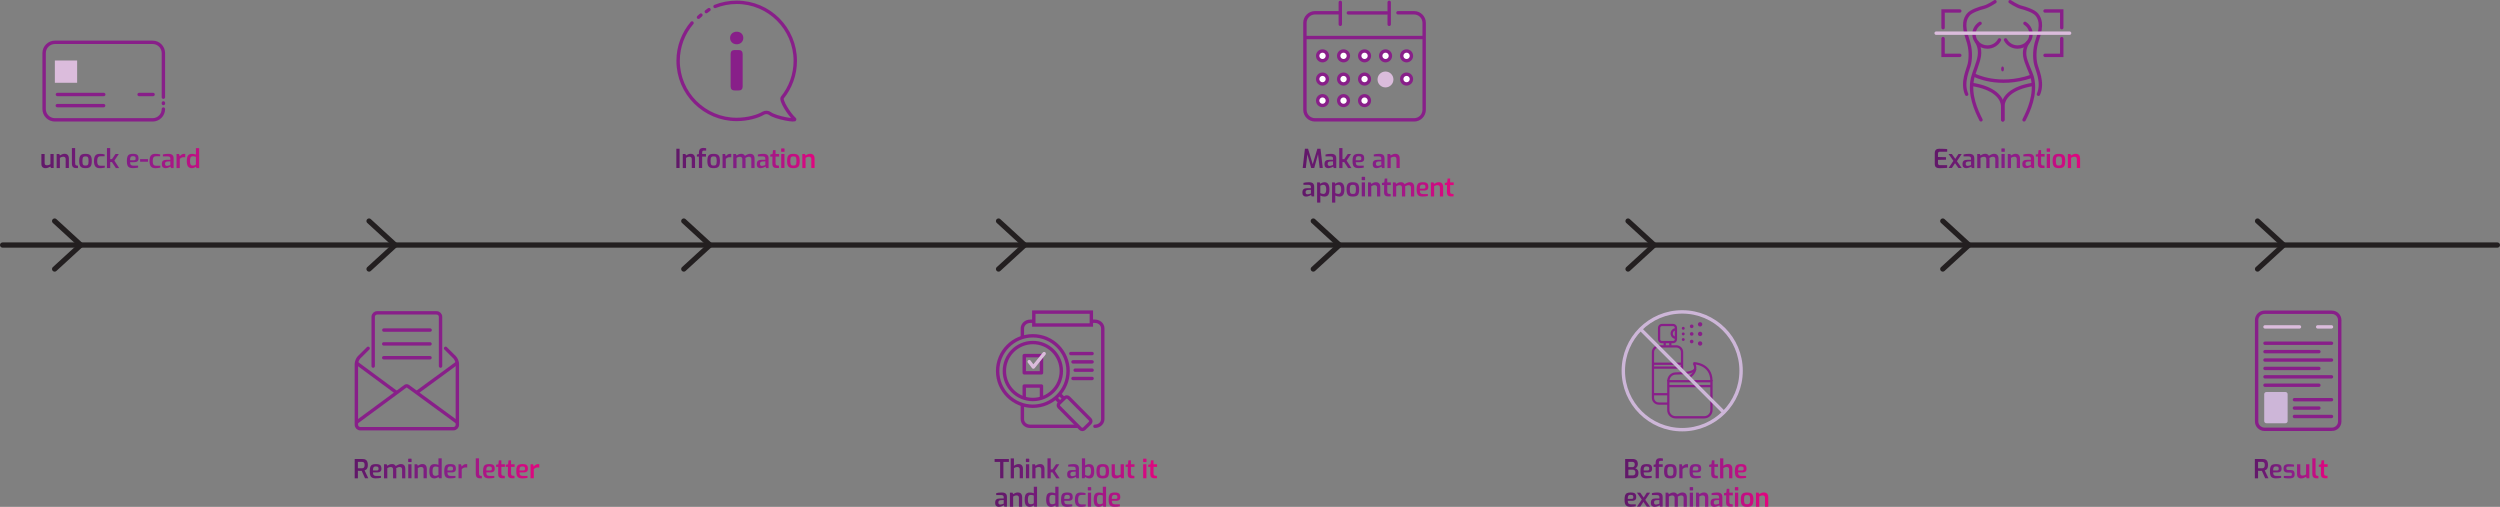 <?xml version="1.0" encoding="UTF-8"?>
<svg xmlns="http://www.w3.org/2000/svg" xmlns:xlink="http://www.w3.org/1999/xlink" id="Englisch" viewBox="0 0 1856 376.28">
  <rect x="0" y="0" width="1856" height="376.28" fill="#808080" stroke="none"/>
  <defs>
    <style>.cls-1{fill:url(#linear-gradient);}.cls-1,.cls-2,.cls-3,.cls-4,.cls-5,.cls-6,.cls-7,.cls-8,.cls-9,.cls-10,.cls-11,.cls-12,.cls-13,.cls-14,.cls-15{stroke-width:0px;}.cls-16{stroke-width:1.69px;}.cls-16,.cls-17,.cls-18,.cls-19,.cls-20,.cls-21,.cls-22,.cls-23,.cls-24,.cls-25,.cls-26,.cls-27,.cls-28,.cls-29{fill:none;}.cls-16,.cls-17,.cls-18,.cls-25,.cls-26,.cls-27{stroke-miterlimit:10;}.cls-16,.cls-17,.cls-21,.cls-22,.cls-24,.cls-27,.cls-28{stroke:#881f89;}.cls-2{fill:url(#linear-gradient-11);}.cls-3{fill:url(#linear-gradient-10);}.cls-17,.cls-18,.cls-19,.cls-20,.cls-21,.cls-22,.cls-23,.cls-24,.cls-25,.cls-26,.cls-27{stroke-width:2.53px;}.cls-18,.cls-25{stroke:#cdb6d8;}.cls-19,.cls-20,.cls-21,.cls-25,.cls-26,.cls-27,.cls-28,.cls-29{stroke-linecap:round;}.cls-19,.cls-20,.cls-23,.cls-26{stroke:#dbbcdc;}.cls-19,.cls-22{stroke-linejoin:round;}.cls-4{fill:url(#linear-gradient-4);}.cls-5{fill:url(#linear-gradient-2);}.cls-6{fill:url(#linear-gradient-3);}.cls-7{fill:url(#linear-gradient-8);}.cls-8{fill:url(#linear-gradient-9);}.cls-9{fill:url(#linear-gradient-7);}.cls-10{fill:url(#linear-gradient-5);}.cls-11{fill:url(#linear-gradient-6);}.cls-28{stroke-width:.84px;}.cls-12{fill:#dbbcdc;}.cls-13{fill:#cdb6d8;}.cls-14{fill:#881f89;}.cls-15{fill:#fff;}.cls-29{stroke:#231f20;stroke-width:3.88px;}</style>
    <linearGradient id="linear-gradient" x1="-213.76" y1="409.61" x2="-212.76" y2="409.61" gradientTransform="translate(25249.9 46650.65) scale(113.6 -113.6)" gradientUnits="userSpaceOnUse">
      <stop offset="0" stop-color="#601868"></stop>
      <stop offset="0" stop-color="#601868"></stop>
      <stop offset=".51" stop-color="#881f89"></stop>
      <stop offset=".99" stop-color="#e2057f"></stop>
      <stop offset="1" stop-color="#e2057f"></stop>
    </linearGradient>
    <linearGradient id="linear-gradient-2" x1="-213.76" y1="409.41" x2="-212.76" y2="409.41" xlink:href="#linear-gradient"></linearGradient>
    <linearGradient id="linear-gradient-3" x1="-213.7" y1="409.43" x2="-212.7" y2="409.43" gradientTransform="translate(25027.91 45319.94) scale(110.4 -110.4)" xlink:href="#linear-gradient"></linearGradient>
    <linearGradient id="linear-gradient-4" x1="-214.13" y1="409.37" x2="-213.13" y2="409.37" gradientTransform="translate(29984.33 57169.53) scale(138.8 -138.8)" xlink:href="#linear-gradient"></linearGradient>
    <linearGradient id="linear-gradient-5" x1="-211.63" y1="409.74" x2="-210.63" y2="409.74" gradientTransform="translate(13504.54 23255.68) scale(55.91 -55.91)" xlink:href="#linear-gradient"></linearGradient>
    <linearGradient id="linear-gradient-6" x1="-213.67" y1="409.66" x2="-212.67" y2="409.66" gradientTransform="translate(24433.09 44881.85) scale(108.71 -108.71)" xlink:href="#linear-gradient"></linearGradient>
    <linearGradient id="linear-gradient-7" x1="-213.67" y1="409.46" x2="-212.67" y2="409.46" gradientTransform="translate(24433.09 44881.85) scale(108.71 -108.71)" xlink:href="#linear-gradient"></linearGradient>
    <linearGradient id="linear-gradient-8" x1="-213.59" y1="409.45" x2="-212.59" y2="409.45" gradientTransform="translate(22954.76 43160.97) scale(105.12 -105.12)" xlink:href="#linear-gradient"></linearGradient>
    <linearGradient id="linear-gradient-9" x1="-213.9" y1="409.62" x2="-212.9" y2="409.62" gradientTransform="translate(26847.28 50346.75) scale(122.06 -122.06)" xlink:href="#linear-gradient"></linearGradient>
    <linearGradient id="linear-gradient-10" x1="-213.9" y1="409.45" x2="-212.9" y2="409.45" gradientTransform="translate(26847.28 50346.75) scale(122.06 -122.06)" xlink:href="#linear-gradient"></linearGradient>
    <linearGradient id="linear-gradient-11" x1="-214.22" y1="409.51" x2="-213.22" y2="409.51" gradientTransform="translate(31298.49 59892.09) scale(145.97 -145.97)" xlink:href="#linear-gradient"></linearGradient>
  </defs>
  <path class="cls-21" d="M994.97,9.49h-18.72c-4.13,0-7.48,3.35-7.48,7.49v64.51c0,4.14,3.35,7.49,7.48,7.49h73.57c4.13,0,7.48-3.35,7.48-7.49V16.98c0-4.14-3.35-7.49-7.48-7.49h-11.98"></path>
  <line class="cls-21" x1="1029.71" y1="9.56" x2="1001.01" y2="9.56"></line>
  <line class="cls-21" x1="995.04" y1="1.73" x2="995.04" y2="18.05"></line>
  <line class="cls-21" x1="1031.34" y1="1.73" x2="1031.34" y2="18.05"></line>
  <line class="cls-24" x1="968.3" y1="27.87" x2="1057.78" y2="27.87"></line>
  <path class="cls-12" d="M1028.58,63.64c2.56,0,4.64-2.08,4.64-4.64s-2.07-4.64-4.64-4.64-4.64,2.08-4.64,4.64,2.07,4.64,4.64,4.64"></path>
  <path class="cls-23" d="M1028.58,63.64c2.56,0,4.64-2.08,4.64-4.64s-2.07-4.64-4.64-4.64-4.64,2.08-4.64,4.64,2.07,4.64,4.64,4.64Z"></path>
  <path class="cls-15" d="M981.84,45.06c1.98,0,3.6-1.61,3.6-3.6s-1.61-3.6-3.6-3.6-3.6,1.61-3.6,3.6,1.61,3.6,3.6,3.6"></path>
  <path class="cls-24" d="M981.84,45.06c1.98,0,3.6-1.61,3.6-3.6s-1.61-3.6-3.6-3.6-3.6,1.61-3.6,3.6,1.61,3.6,3.6,3.6Z"></path>
  <path class="cls-15" d="M997.44,45.06c1.98,0,3.6-1.61,3.6-3.6s-1.61-3.6-3.6-3.6-3.6,1.61-3.6,3.6,1.61,3.6,3.6,3.6"></path>
  <path class="cls-24" d="M997.44,45.06c1.98,0,3.6-1.61,3.6-3.6s-1.61-3.6-3.6-3.6-3.6,1.61-3.6,3.6,1.61,3.6,3.6,3.6Z"></path>
  <path class="cls-15" d="M1013.04,45.06c1.98,0,3.6-1.61,3.6-3.6s-1.61-3.6-3.6-3.6-3.6,1.61-3.6,3.6,1.61,3.6,3.6,3.6"></path>
  <path class="cls-24" d="M1013.04,45.06c1.98,0,3.6-1.61,3.6-3.6s-1.61-3.6-3.6-3.6-3.6,1.61-3.6,3.6,1.61,3.6,3.6,3.6Z"></path>
  <path class="cls-15" d="M1028.64,45.06c1.98,0,3.6-1.61,3.6-3.6s-1.61-3.6-3.6-3.6-3.6,1.61-3.6,3.6,1.61,3.6,3.6,3.6"></path>
  <path class="cls-24" d="M1028.64,45.06c1.98,0,3.6-1.61,3.6-3.6s-1.61-3.6-3.6-3.6-3.6,1.61-3.6,3.6,1.61,3.6,3.6,3.6Z"></path>
  <path class="cls-15" d="M1044.24,45.06c1.98,0,3.6-1.61,3.6-3.6s-1.61-3.6-3.6-3.6-3.6,1.61-3.6,3.6,1.61,3.6,3.6,3.6"></path>
  <path class="cls-24" d="M1044.24,45.06c1.98,0,3.6-1.61,3.6-3.6s-1.61-3.6-3.6-3.6-3.6,1.61-3.6,3.6,1.61,3.6,3.6,3.6Z"></path>
  <path class="cls-15" d="M981.84,62.3c1.98,0,3.6-1.61,3.6-3.6s-1.61-3.6-3.6-3.6-3.6,1.61-3.6,3.6,1.61,3.6,3.6,3.6"></path>
  <path class="cls-24" d="M981.84,62.3c1.98,0,3.6-1.61,3.6-3.6s-1.61-3.6-3.6-3.6-3.6,1.61-3.6,3.6,1.61,3.6,3.6,3.6Z"></path>
  <path class="cls-15" d="M997.44,62.3c1.98,0,3.6-1.61,3.6-3.6s-1.61-3.6-3.6-3.6-3.6,1.61-3.6,3.6,1.61,3.6,3.6,3.6"></path>
  <path class="cls-24" d="M997.44,62.3c1.98,0,3.6-1.61,3.6-3.6s-1.61-3.6-3.6-3.6-3.6,1.61-3.6,3.6,1.61,3.6,3.6,3.6Z"></path>
  <path class="cls-15" d="M1013.04,62.3c1.98,0,3.6-1.61,3.6-3.6s-1.61-3.6-3.6-3.6-3.6,1.61-3.6,3.6,1.61,3.6,3.6,3.6"></path>
  <path class="cls-24" d="M1013.04,62.3c1.98,0,3.6-1.61,3.6-3.6s-1.61-3.6-3.6-3.6-3.6,1.61-3.6,3.6,1.61,3.6,3.6,3.6Z"></path>
  <path class="cls-15" d="M1044.24,62.3c1.98,0,3.6-1.61,3.6-3.6s-1.61-3.6-3.6-3.6-3.6,1.61-3.6,3.6,1.61,3.6,3.6,3.6"></path>
  <path class="cls-24" d="M1044.24,62.3c1.98,0,3.6-1.61,3.6-3.6s-1.61-3.6-3.6-3.6-3.6,1.61-3.6,3.6,1.61,3.6,3.6,3.6Z"></path>
  <path class="cls-15" d="M981.84,78.3c1.98,0,3.6-1.61,3.6-3.6s-1.61-3.6-3.6-3.6-3.6,1.61-3.6,3.6,1.61,3.6,3.6,3.6"></path>
  <path class="cls-24" d="M981.84,78.3c1.98,0,3.6-1.61,3.6-3.6s-1.61-3.6-3.6-3.6-3.6,1.61-3.6,3.6,1.61,3.6,3.6,3.6Z"></path>
  <path class="cls-15" d="M997.44,78.3c1.98,0,3.6-1.61,3.6-3.6s-1.61-3.6-3.6-3.6-3.6,1.61-3.6,3.6,1.61,3.6,3.6,3.6"></path>
  <path class="cls-24" d="M997.44,78.3c1.98,0,3.6-1.61,3.6-3.6s-1.61-3.6-3.6-3.6-3.6,1.61-3.6,3.6,1.61,3.6,3.6,3.6Z"></path>
  <path class="cls-15" d="M1013.04,78.3c1.98,0,3.6-1.61,3.6-3.6s-1.61-3.6-3.6-3.6-3.6,1.61-3.6,3.6,1.61,3.6,3.6,3.6"></path>
  <path class="cls-24" d="M1013.04,78.3c1.98,0,3.6-1.61,3.6-3.6s-1.61-3.6-3.6-3.6-3.6,1.61-3.6,3.6,1.61,3.6,3.6,3.6Z"></path>
  <path class="cls-21" d="M327.06,271.78v-36.58c0-1.62-1.31-2.93-2.93-2.93h-44.15c-1.62,0-2.93,1.31-2.93,2.93v36.58"></path>
  <line class="cls-21" x1="284.96" y1="245.04" x2="319.33" y2="245.04"></line>
  <line class="cls-21" x1="284.87" y1="255.31" x2="319.24" y2="255.31"></line>
  <line class="cls-21" x1="284.87" y1="265.58" x2="319.24" y2="265.58"></line>
  <path class="cls-21" d="M273.29,258.6l-6.64,6.6c-1.15,1.14-2.08,3.38-2.08,4.99v45.15c0,1.62,1.31,2.93,2.93,2.93h69.11c1.62,0,2.93-1.31,2.93-2.93v-45.15c0-1.62-.93-3.85-2.08-4.99l-6.64-6.6"></path>
  <path class="cls-21" d="M339.33,313.42l-36.41-26.63c-.56-.41-1.47-.41-2.02,0l-36.11,26.63"></path>
  <line class="cls-21" x1="264.91" y1="269.67" x2="293.86" y2="291.05"></line>
  <line class="cls-21" x1="339.12" y1="269.67" x2="309.89" y2="291.05"></line>
  <path class="cls-17" d="M1731.15,318.72h-49.95c-3.24,0-5.88-2.62-5.88-5.85v-75.2c0-3.23,2.63-5.85,5.88-5.85h49.95c3.24,0,5.87,2.62,5.87,5.85v75.21c0,3.23-2.63,5.85-5.88,5.85Z"></path>
  <path class="cls-13" d="M1696.73,314.21h-14.17c-.89,0-1.61-.72-1.61-1.61v-19.96c0-.89.72-1.61,1.61-1.61h14.17c.89,0,1.61.72,1.61,1.61v19.96c0,.89-.72,1.61-1.61,1.61"></path>
  <line class="cls-26" x1="1681.54" y1="242.68" x2="1707.11" y2="242.68"></line>
  <path class="cls-27" d="M1703.39,309.19h27.51M1703.39,302.95h18.14M1703.39,296.72h27.51M1681.54,285.99h39.99M1681.54,279.76h49.35M1681.54,273.52h39.99M1681.54,267.29h49.35M1681.54,261.06h39.99M1681.54,254.83h49.35"></path>
  <line class="cls-26" x1="1720.65" y1="242.68" x2="1730.89" y2="242.68"></line>
  <path class="cls-16" d="M1238.56,286.64h32.03M1265.25,309.8h-21.36c-2.95,0-5.34-2.4-5.34-5.36v-21.46h32.03v21.46c0,2.96-2.39,5.36-5.33,5.36Z"></path>
  <path class="cls-16" d="M1270.58,282.94c0-13.31-13.49-13.31-13.19-13.31,0,0,3.92,4.98-2.64,9.9"></path>
  <path class="cls-16" d="M1238.56,282.94c0-3.12,2.42-5.65,5.41-5.65l4.85-.23s8.35.06,9.78-3.36"></path>
  <path class="cls-14" d="M1248.56,247.9c0,.6.48,1.09,1.08,1.09s1.08-.49,1.08-1.09-.49-1.09-1.08-1.09-1.08.49-1.08,1.09"></path>
  <path class="cls-14" d="M1254.55,247.9c0,.75.61,1.36,1.36,1.36s1.36-.61,1.36-1.36-.61-1.35-1.36-1.35-1.36.61-1.36,1.35"></path>
  <path class="cls-14" d="M1260.54,247.9c0,.9.73,1.63,1.63,1.63s1.63-.73,1.63-1.63-.73-1.63-1.63-1.63-1.63.73-1.63,1.63"></path>
  <path class="cls-14" d="M1248.59,251.84c-.12.59.25,1.16.83,1.29.59.12,1.16-.25,1.29-.83.12-.59-.25-1.16-.83-1.29-.59-.12-1.16.25-1.29.84"></path>
  <path class="cls-14" d="M1254.58,253.26c-.16.73.31,1.45,1.04,1.61.73.15,1.45-.31,1.61-1.04.16-.73-.31-1.45-1.04-1.61-.73-.15-1.45.31-1.61,1.04"></path>
  <path class="cls-14" d="M1260.57,254.67c-.19.88.37,1.74,1.25,1.93.88.19,1.74-.37,1.93-1.25.19-.88-.37-1.74-1.25-1.93-.88-.19-1.74.37-1.93,1.25"></path>
  <path class="cls-14" d="M1248.59,243.95c.12.59.7.96,1.29.84.59-.12.96-.7.83-1.29-.12-.59-.7-.96-1.29-.83-.58.12-.96.7-.83,1.29"></path>
  <path class="cls-14" d="M1254.58,242.54c.16.73.88,1.2,1.61,1.04.73-.16,1.2-.88,1.04-1.61-.16-.73-.88-1.2-1.61-1.04-.73.16-1.2.88-1.04,1.61"></path>
  <path class="cls-14" d="M1260.57,241.12c.19.88,1.05,1.44,1.93,1.25.88-.19,1.44-1.05,1.25-1.93s-1.05-1.44-1.93-1.25c-.88.19-1.44,1.05-1.25,1.93"></path>
  <path class="cls-16" d="M1238.94,299.61h-7.47c-2.38,0-4.31-1.9-4.31-4.24v-33.98c0-2.34,1.93-4.24,4.31-4.24h12.98c2.38,0,4.31,1.9,4.31,4.24v15.75"></path>
  <path class="cls-16" d="M1244.21,244.44c-1.73,0-3.13,1.42-3.13,3.17s1.4,3.17,3.13,3.17M1227.53,270.04h20.86M1227.53,272.9h20.86M1227.53,292.66h11.38M1242.12,253.97h-8.33c-1.16,0-2.09-.95-2.09-2.12v-8.45c0-1.17.94-2.12,2.09-2.12h8.33c1.16,0,2.09.95,2.09,2.12v8.45c0,1.17-.94,2.12-2.09,2.12ZM1240.04,254.62v2.12M1235.87,256.74v-2.12"></path>
  <circle class="cls-25" cx="1248.87" cy="275.27" r="43.72"></circle>
  <line class="cls-18" x1="1217.93" y1="244.33" x2="1279.81" y2="306.21"></line>
  <path class="cls-21" d="M520.35,11.19c-.6.53-1.2,1.07-1.79,1.62"></path>
  <path class="cls-21" d="M513.76,17.06c-6.44,7.58-10.32,17.4-10.32,28.13,0,24.01,19.47,43.48,43.48,43.48,8.16,0,15.8-2.25,19.82-4.66,1.39-.83,3.56-.72,4.85.26,4.33,3.26,20.26,5.9,18.27,4.14-3.99-3.53-10.61-14.04-9.06-15.96,6.01-7.46,9.61-16.94,9.61-27.26,0-24.01-19.47-43.48-43.48-43.48-5.68,0-11.11,1.09-16.08,3.07"></path>
  <path class="cls-21" d="M526.36,7.14c-.66.48-1.32.97-1.98,1.48"></path>
  <path class="cls-14" d="M545.37,67.17h3.03c1.92,0,2.95-1.03,2.95-2.96v-24.11c0-1.93-1.03-2.95-2.95-2.95h-3.03c-1.93,0-2.95,1.03-2.95,2.95v24.11c0,1.93,1.03,2.96,2.95,2.96M546.94,32.87c2.84,0,4.89-1.95,4.89-4.69s-2.05-4.65-4.89-4.65-4.93,1.95-4.93,4.65,2.05,4.69,4.93,4.69"></path>
  <path class="cls-27" d="M810.9,238.5h1.98c3.21,0,5.81,2.35,5.81,5.24v67.48c0,2.9-2.6,5.25-5.82,5.25"></path>
  <rect class="cls-17" x="767.5" y="231.72" width="42.71" height="9.56"></rect>
  <line class="cls-27" x1="794.98" y1="262.48" x2="810.76" y2="262.48"></line>
  <line class="cls-27" x1="796.59" y1="268.65" x2="810.76" y2="268.65"></line>
  <line class="cls-27" x1="798.21" y1="274.82" x2="810.76" y2="274.82"></line>
  <line class="cls-27" x1="796.59" y1="280.98" x2="810.76" y2="280.98"></line>
  <path class="cls-24" d="M766.79,301.59c14.44,0,26.15-11.71,26.15-26.15s-11.71-26.15-26.15-26.15-26.15,11.71-26.15,26.15,11.71,26.15,26.15,26.15Z"></path>
  <path class="cls-24" d="M766.79,296.58c11.68,0,21.14-9.46,21.14-21.14s-9.46-21.14-21.14-21.14-21.14,9.47-21.14,21.14,9.46,21.14,21.14,21.14Z"></path>
  <path class="cls-17" d="M759.01,250.58v-6.71c0-2.96,2.62-5.37,5.86-5.37h3.09"></path>
  <rect class="cls-22" x="760.4" y="264" width="12.79" height="12.79"></rect>
  <polyline class="cls-22" points="773.18 295.19 773.18 286.59 760.4 286.59 760.4 295.24"></polyline>
  <path class="cls-22" d="M786.29,299.45c-.78.76-.79,2.01-.02,2.78l15.87,16c.77.77,2.03.78,2.81.02l4.29-4.18c.78-.76.79-2.01.02-2.78l-15.88-16c-.77-.77-2.02-.79-2.81-.02l-4.29,4.18Z"></path>
  <line class="cls-22" x1="783.06" y1="294.81" x2="787.49" y2="299.29"></line>
  <line class="cls-22" x1="790.38" y1="296.45" x2="785.95" y2="291.97"></line>
  <polyline class="cls-19" points="764.09 268.47 767.16 272.5 775.17 262.53"></polyline>
  <path class="cls-17" d="M799.94,316.48h-35.27c-3.13,0-5.66-2.38-5.66-5.32v-10.61"></path>
  <path class="cls-14" d="M1486.69,52.61c.33,0,.6-.64.6-1.43s-.27-1.43-.6-1.43-.6.64-.6,1.43.27,1.43.6,1.43"></path>
  <path class="cls-28" d="M1486.69,52.61c.33,0,.6-.64.6-1.43s-.27-1.43-.6-1.43-.6.64-.6,1.43.27,1.43.6,1.43Z"></path>
  <path class="cls-21" d="M1481.07,1.26s-4.94,3.33-8.19,4.14c-3.25.81-9.6,2.84-11.72,5.54-2.12,2.7-4.31,7.16-.42,18.24,2.54,7.26,2.26,13.65,1.41,17.97-.85,4.32-6,13.78-2.12,22.83"></path>
  <path class="cls-21" d="M1470,17.34c-2.72,1.71-4.51,4.66-4.51,8.01,0,5.29,4.47,9.57,9.98,9.57,3.92,0,7.3-2.16,8.94-5.31"></path>
  <path class="cls-21" d="M1467.77,31.41s2.56,4.09,1.69,10.12c-.74,5.13-4.1,12.38-5.03,16.46-2.76,12.2,2.76,24.13,6.24,30.98"></path>
  <path class="cls-21" d="M1486.8,88.98v-9.76c0-7.1-7.05-14.09-22.76-16.54"></path>
  <path class="cls-21" d="M1503.33,17.34c2.72,1.71,4.51,4.66,4.51,8.01,0,5.29-4.47,9.57-9.98,9.57-3.92,0-7.3-2.16-8.94-5.31"></path>
  <path class="cls-21" d="M1505.57,31.41s-3.24,4.09-2.38,10.12c.74,5.13,4.79,12.38,5.71,16.46,2.76,12.2-2.76,24.13-6.24,30.98"></path>
  <path class="cls-21" d="M1486.93,88.98v-9.76c0-7.1,6.66-14.09,22.36-16.54"></path>
  <path class="cls-21" d="M1465.93,55.87s17.71,9.28,42.17.84"></path>
  <path class="cls-21" d="M1492.31,1.26s4.94,3.33,8.19,4.14c3.25.81,9.6,2.84,11.72,5.54,2.12,2.7,4.31,7.16.42,18.24-2.54,7.26-2.26,13.65-1.41,17.97.85,4.32,6,13.78,2.12,22.83"></path>
  <polyline class="cls-21" points="1454.94 8.16 1442.54 8.16 1442.54 20.56"></polyline>
  <polyline class="cls-21" points="1454.94 41.09 1442.54 41.09 1442.54 28.69"></polyline>
  <polyline class="cls-21" points="1518.23 8.16 1530.63 8.16 1530.63 20.56"></polyline>
  <polyline class="cls-21" points="1518.23 41.09 1530.63 41.09 1530.63 28.69"></polyline>
  <line class="cls-20" x1="1437.4" y1="24.63" x2="1536.46" y2="24.63"></line>
  <line class="cls-29" x1="1.94" y1="181.92" x2="1854.06" y2="181.92"></line>
  <polyline class="cls-29" points="273.98 199.73 293.41 181.92 273.98 164.1"></polyline>
  <polyline class="cls-29" points="40.56 199.73 59.98 181.92 40.56 164.1"></polyline>
  <polyline class="cls-29" points="507.65 199.73 527.08 181.92 507.65 164.1"></polyline>
  <polyline class="cls-29" points="741.32 199.73 760.75 181.92 741.32 164.1"></polyline>
  <polyline class="cls-29" points="974.99 199.73 994.42 181.92 974.99 164.1"></polyline>
  <polyline class="cls-29" points="1208.66 199.73 1228.09 181.92 1208.66 164.1"></polyline>
  <polyline class="cls-29" points="1442.33 199.73 1461.75 181.92 1442.33 164.1"></polyline>
  <polyline class="cls-29" points="1676 199.73 1695.42 181.92 1676 164.1"></polyline>
  <path class="cls-21" d="M121.3,72.15v-32.73c0-4.42-3.58-8-8-8H40.76c-4.42,0-8,3.58-8,8v41.56c0,4.42,3.58,8,8,8h72.54c4.42,0,8-3.58,8-8"></path>
  <rect class="cls-12" x="41.99" y="46.18" width="14.01" height="14.01"></rect>
  <rect class="cls-23" x="41.99" y="46.18" width="14.01" height="14.01"></rect>
  <line class="cls-21" x1="42.64" y1="70.15" x2="77.01" y2="70.15"></line>
  <line class="cls-21" x1="42.55" y1="78.41" x2="76.92" y2="78.41"></line>
  <line class="cls-21" x1="103.27" y1="70.15" x2="113.64" y2="70.15"></line>
  <line class="cls-21" x1="121.3" y1="76.86" x2="121.3" y2="76.41"></line>
  <path class="cls-1" d="M967.12,124.74l1.65-14.32h2.33l3.47,11.47,3.45-11.47h2.33l1.69,14.32h-2.33l-1.32-11.25.39.04-3.1,11.21h-2.25l-3.14-11.21.41-.02-1.26,11.23h-2.31ZM985.96,124.86c-.78,0-1.41-.23-1.9-.7-.49-.47-.74-1.11-.74-1.92v-.87c0-.8.27-1.45.82-1.96.55-.5,1.39-.76,2.53-.76h2.97v-.91c0-.36-.06-.67-.19-.91-.13-.25-.36-.43-.7-.55-.34-.12-.85-.18-1.53-.18h-3.14v-1.4c.48-.13,1.04-.24,1.69-.34.65-.1,1.42-.15,2.31-.15.85-.01,1.58.09,2.17.3.59.21,1.04.57,1.35,1.06.3.49.46,1.16.46,2.02v7.16h-1.88l-.41-1.13c-.09.08-.25.18-.49.31-.23.13-.52.27-.87.42-.35.15-.73.27-1.15.37-.42.1-.85.15-1.29.15ZM987.12,123.17c.17,0,.36-.02.57-.07.21-.05.43-.1.65-.16.22-.06.42-.12.61-.17.19-.06.34-.11.47-.16.12-.05.2-.08.22-.1v-2.72l-2.25.12c-.59.05-1.03.21-1.29.47-.27.26-.4.6-.4,1.03v.43c0,.32.07.59.2.79.14.2.31.34.52.42.21.08.44.12.69.14ZM994.24,124.74v-14.8h2.41v8.21h1.32l2.6-3.8h2.46l-3.3,4.89,3.57,5.51h-2.46l-2.91-4.44h-1.28v4.44h-2.41ZM1008.71,124.84c-1.13,0-2.02-.16-2.69-.47-.67-.31-1.15-.85-1.45-1.62-.3-.77-.45-1.84-.45-3.21s.14-2.48.43-3.25c.28-.77.76-1.31,1.42-1.62s1.55-.47,2.68-.47c1,0,1.79.1,2.4.3.6.2,1.04.56,1.32,1.07.28.51.42,1.23.42,2.16,0,.66-.13,1.19-.39,1.58-.26.39-.63.68-1.12.84-.48.17-1.06.25-1.72.25h-3.05c.03.65.11,1.16.26,1.54.15.38.42.66.81.82.39.17.97.25,1.74.25h3.14v1.42c-.53.1-1.09.19-1.68.27-.59.08-1.28.12-2.09.12ZM1006.5,118.96h2.83c.45,0,.79-.09,1-.26.21-.17.32-.49.32-.96s-.06-.81-.19-1.07c-.13-.26-.34-.44-.64-.55-.3-.11-.69-.16-1.16-.16-.54,0-.97.08-1.28.25-.31.17-.53.47-.67.9-.14.43-.2,1.05-.2,1.85ZM1021.77,124.86c-.78,0-1.41-.23-1.9-.7-.49-.47-.74-1.11-.74-1.92v-.87c0-.8.27-1.45.82-1.96.55-.5,1.39-.76,2.53-.76h2.97v-.91c0-.36-.06-.67-.19-.91-.13-.25-.36-.43-.7-.55-.34-.12-.85-.18-1.53-.18h-3.14v-1.4c.48-.13,1.04-.24,1.69-.34.65-.1,1.42-.15,2.31-.15.85-.01,1.58.09,2.17.3.59.21,1.04.57,1.35,1.06.3.49.46,1.16.46,2.02v7.16h-1.88l-.41-1.13c-.09.08-.25.18-.49.31-.23.13-.52.27-.87.42-.35.15-.73.27-1.15.37-.42.1-.85.15-1.29.15ZM1022.93,123.17c.17,0,.36-.02.57-.07.21-.05.43-.1.65-.16.22-.06.42-.12.61-.17.19-.06.34-.11.47-.16.12-.05.2-.08.22-.1v-2.72l-2.25.12c-.59.05-1.03.21-1.29.47-.27.26-.4.6-.4,1.03v.43c0,.32.07.59.2.79.14.2.31.34.52.42.21.08.44.12.69.14ZM1030.05,124.74v-10.4h1.96l.45,1.09c.43-.32.95-.61,1.56-.87.61-.26,1.25-.39,1.91-.39.81,0,1.46.16,1.92.49.47.33.8.77,1,1.33.2.56.3,1.16.3,1.82v6.93h-2.41v-6.63c0-.37-.07-.69-.21-.95-.14-.26-.34-.46-.59-.6-.25-.14-.56-.21-.92-.21-.34,0-.65.03-.94.1-.29.06-.57.16-.82.29-.26.13-.52.28-.8.47v7.55h-2.41Z"></path>
  <path class="cls-5" d="M969.55,145.94c-.78,0-1.41-.23-1.9-.7-.49-.47-.74-1.11-.74-1.92v-.87c0-.8.27-1.45.82-1.96.55-.5,1.39-.76,2.53-.76h2.97v-.91c0-.36-.06-.67-.19-.91-.13-.25-.36-.43-.7-.55-.34-.12-.85-.18-1.53-.18h-3.14v-1.4c.48-.13,1.04-.24,1.69-.34.65-.1,1.42-.15,2.31-.15.85-.01,1.58.09,2.17.3.59.21,1.04.57,1.35,1.06.3.49.46,1.16.46,2.02v7.16h-1.88l-.41-1.13c-.09.08-.25.18-.49.31-.23.13-.52.27-.87.42-.35.15-.73.27-1.15.37-.42.1-.85.15-1.29.15ZM970.71,144.26c.17,0,.36-.02.57-.07.21-.05.43-.1.65-.16.22-.06.42-.12.61-.17.19-.06.34-.11.47-.16.12-.05.2-.08.22-.1v-2.72l-2.25.12c-.59.05-1.03.21-1.29.47-.27.26-.4.6-.4,1.03v.43c0,.32.07.59.2.79.14.2.31.34.52.42.21.08.44.12.69.14ZM977.81,150.42v-15h2l.41,1.03c.25-.19.53-.38.85-.56.32-.18.67-.33,1.05-.44.37-.11.76-.16,1.16-.16.66,0,1.23.13,1.7.39.47.26.86.62,1.15,1.1.3.47.51,1.03.65,1.69.14.65.2,1.37.2,2.16,0,1.14-.12,2.1-.36,2.9-.24.8-.63,1.4-1.16,1.81-.54.41-1.26.62-2.18.62-.52,0-1.04-.07-1.58-.21-.54-.14-1.03-.33-1.48-.56v5.24h-2.41ZM982.52,143.98c.38,0,.72-.1,1.03-.3.31-.2.56-.54.75-1.02.19-.48.28-1.16.28-2.04s-.09-1.51-.27-2.02c-.18-.5-.42-.86-.73-1.07-.3-.21-.65-.31-1.04-.31-.48,0-.91.07-1.3.22-.39.15-.73.3-1.03.46v5.43c.34.19.7.35,1.11.47.4.12.8.17,1.2.17ZM988.91,150.42v-15h2l.41,1.03c.25-.19.53-.38.85-.56.32-.18.67-.33,1.05-.44.37-.11.76-.16,1.16-.16.66,0,1.23.13,1.7.39.47.26.86.62,1.15,1.1.3.47.51,1.03.65,1.69.14.65.2,1.37.2,2.16,0,1.14-.12,2.1-.36,2.9-.24.8-.63,1.4-1.16,1.81-.54.41-1.26.62-2.18.62-.52,0-1.04-.07-1.58-.21-.54-.14-1.03-.33-1.48-.56v5.24h-2.41ZM993.62,143.98c.38,0,.72-.1,1.03-.3.31-.2.56-.54.75-1.02.19-.48.28-1.16.28-2.04s-.09-1.51-.27-2.02c-.18-.5-.42-.86-.73-1.07-.3-.21-.65-.31-1.04-.31-.48,0-.91.07-1.3.22-.39.15-.73.3-1.03.46v5.43c.34.19.7.35,1.11.47.4.12.8.17,1.2.17ZM1004.35,145.92c-.81,0-1.52-.08-2.11-.25-.6-.17-1.08-.45-1.45-.85-.38-.4-.65-.94-.83-1.63-.18-.69-.27-1.55-.27-2.58s.09-1.96.27-2.65c.18-.69.46-1.23.84-1.63.38-.39.87-.67,1.46-.81.59-.15,1.29-.22,2.1-.22s1.54.08,2.13.24c.59.16,1.08.44,1.46.82.37.39.65.93.83,1.62.18.69.27,1.57.27,2.63s-.09,1.92-.26,2.61c-.17.69-.45,1.24-.82,1.63-.38.39-.86.67-1.46.83-.6.16-1.31.24-2.15.24ZM1004.35,144c.4,0,.74-.04,1.03-.11.28-.07.52-.22.71-.45.19-.23.33-.57.42-1.03.09-.46.14-1.07.14-1.83s-.05-1.35-.14-1.8c-.09-.45-.23-.79-.42-1.02-.19-.23-.42-.37-.71-.45-.28-.07-.63-.11-1.03-.11s-.72.04-1.01.11c-.28.07-.52.22-.7.45-.18.23-.32.57-.42,1.02-.1.45-.15,1.05-.15,1.8s.05,1.37.15,1.83c.1.46.24.8.42,1.03.18.23.41.38.7.45.28.07.62.11,1.01.11ZM1011.27,133.78c-.25,0-.37-.12-.37-.35v-1.77c0-.26.12-.39.37-.39h1.82c.12,0,.2.04.26.12.06.08.09.17.09.27v1.77c0,.23-.12.35-.35.35h-1.82ZM1010.96,145.83v-10.4h2.41v10.4h-2.41ZM1015.62,145.83v-10.4h1.96l.45,1.09c.43-.32.95-.61,1.56-.87.61-.26,1.25-.39,1.91-.39.81,0,1.46.16,1.92.49.47.33.8.77,1,1.33.2.56.3,1.16.3,1.82v6.93h-2.41v-6.63c0-.37-.07-.69-.21-.95-.14-.26-.34-.46-.59-.6-.25-.14-.56-.21-.92-.21-.34,0-.65.03-.94.1-.29.06-.57.16-.82.29-.26.13-.52.28-.8.47v7.55h-2.41ZM1030.69,145.83c-.75,0-1.36-.11-1.84-.34-.48-.23-.82-.6-1.04-1.13-.21-.53-.31-1.23-.3-2.1l.08-4.89h-1.63v-1.55l1.71-.39.35-2.91h1.88v2.91h2.64v1.94h-2.64v4.87c0,.34.03.61.1.82.06.21.16.38.28.5.12.12.26.21.4.26.14.05.29.08.45.1l1.3.14v1.77h-1.73ZM1034.09,145.83v-10.4h1.96l.45,1.09c.48-.34,1.01-.63,1.58-.88.58-.25,1.26-.38,2.05-.38.65,0,1.19.14,1.64.42.45.28.78.64,1,1.08.3-.23.66-.46,1.08-.69.42-.23.87-.42,1.35-.57.48-.16.95-.23,1.42-.23.8,0,1.45.16,1.93.48.48.32.83.76,1.04,1.32.21.56.31,1.21.31,1.95v6.83h-2.41v-6.63c0-.37-.07-.69-.21-.95-.14-.26-.34-.46-.59-.6-.25-.14-.56-.21-.92-.21-.47,0-.93.09-1.41.27-.47.18-.9.4-1.29.66.05.13.09.27.11.43.02.16.03.31.03.47v6.58h-2.41v-6.63c0-.37-.07-.69-.21-.95-.14-.26-.34-.46-.59-.6-.25-.14-.56-.21-.92-.21-.34,0-.65.03-.94.1-.29.06-.57.16-.82.29-.26.13-.52.28-.8.47v7.55h-2.41ZM1056.3,145.92c-1.13,0-2.02-.16-2.69-.47-.67-.31-1.15-.85-1.45-1.62-.3-.77-.45-1.84-.45-3.21s.14-2.48.43-3.25c.28-.77.76-1.31,1.42-1.62s1.55-.47,2.68-.47c1,0,1.79.1,2.4.3.6.2,1.04.56,1.32,1.07.28.51.42,1.23.42,2.16,0,.66-.13,1.19-.39,1.58-.26.39-.63.68-1.12.84-.48.17-1.06.25-1.72.25h-3.05c.03.65.11,1.16.26,1.54.15.38.42.66.81.82.39.17.97.25,1.74.25h3.14v1.42c-.53.1-1.09.19-1.68.27-.59.08-1.28.12-2.09.12ZM1054.09,140.05h2.83c.45,0,.79-.09,1-.26.21-.17.32-.49.32-.96s-.06-.81-.19-1.07c-.13-.26-.34-.44-.64-.55-.3-.11-.69-.16-1.16-.16-.54,0-.97.08-1.28.25-.31.17-.53.47-.67.9-.14.43-.2,1.05-.2,1.85ZM1062.3,145.83v-10.4h1.96l.45,1.09c.43-.32.95-.61,1.56-.87.61-.26,1.25-.39,1.91-.39.81,0,1.45.16,1.92.49.47.33.8.77,1,1.33.2.56.3,1.16.3,1.82v6.93h-2.41v-6.63c0-.37-.07-.69-.21-.95-.14-.26-.34-.46-.59-.6-.25-.14-.56-.21-.92-.21-.34,0-.65.03-.94.1-.29.06-.57.16-.82.29-.26.13-.52.28-.8.47v7.55h-2.41ZM1077.37,145.83c-.75,0-1.36-.11-1.84-.34-.48-.23-.82-.6-1.04-1.13-.21-.53-.31-1.23-.3-2.1l.08-4.89h-1.63v-1.55l1.71-.39.35-2.91h1.88v2.91h2.64v1.94h-2.64v4.87c0,.34.03.61.1.82.06.21.16.38.28.5.12.12.26.21.4.26.14.05.29.08.45.1l1.3.14v1.77h-1.73Z"></path>
  <path class="cls-6" d="M1439.7,124.84c-.31,0-.66-.03-1.04-.09-.38-.06-.75-.19-1.1-.39-.35-.2-.63-.5-.85-.9-.22-.4-.33-.95-.33-1.65v-8.26c0-.61.09-1.12.27-1.52.18-.41.42-.73.73-.96.3-.23.64-.4,1.01-.49.37-.1.73-.15,1.1-.15.91,0,1.72.01,2.44.04.72.03,1.39.05,1.99.08.6.03,1.16.06,1.68.1v2h-5.41c-.44,0-.79.11-1.04.33-.25.22-.38.56-.38,1.03v2.54l5.96.14v1.88l-5.96.14v2.46c0,.39.07.69.2.89.14.21.31.35.52.43.21.08.44.12.67.12h5.43v2c-.57.05-1.19.09-1.86.13-.67.03-1.35.06-2.05.08-.69.02-1.35.04-1.99.05ZM1453.94,124.74l-7.31-10.4h2.44l7.31,10.4h-2.44ZM1446.62,124.74l4-5.94.87,2.25-2.43,3.69h-2.44ZM1452.38,120.32l-1.01-2,2.56-3.96,2.44-.02-4,5.98ZM1459.62,124.86c-.78,0-1.41-.23-1.9-.7-.49-.47-.74-1.11-.74-1.92v-.87c0-.8.27-1.45.82-1.96.55-.5,1.39-.76,2.53-.76h2.97v-.91c0-.36-.06-.67-.19-.91-.13-.25-.36-.43-.7-.55-.34-.12-.85-.18-1.53-.18h-3.14v-1.4c.48-.13,1.04-.24,1.69-.34.65-.1,1.42-.15,2.31-.15.85-.01,1.58.09,2.17.3.59.21,1.04.57,1.35,1.06.3.49.46,1.16.46,2.02v7.16h-1.88l-.41-1.13c-.09.08-.25.18-.48.31-.23.13-.52.27-.87.42-.35.15-.73.27-1.15.37-.42.1-.85.15-1.29.15ZM1460.78,123.17c.17,0,.36-.02.57-.07.21-.05.43-.1.65-.16.22-.06.42-.12.61-.17.19-.06.34-.11.47-.16.12-.05.2-.08.22-.1v-2.72l-2.25.12c-.6.05-1.03.21-1.29.47-.27.26-.4.6-.4,1.03v.43c0,.32.07.59.2.79.14.2.31.34.52.42.21.08.44.12.69.14ZM1467.9,124.74v-10.4h1.96l.45,1.09c.48-.34,1.01-.63,1.58-.88.58-.25,1.26-.38,2.05-.38.65,0,1.19.14,1.64.42.45.28.78.64,1,1.08.3-.23.66-.46,1.08-.69.42-.23.87-.42,1.35-.57.48-.16.95-.23,1.42-.23.8,0,1.45.16,1.93.48.48.32.83.76,1.04,1.32.21.56.31,1.21.31,1.95v6.83h-2.41v-6.63c0-.37-.07-.69-.21-.95-.14-.26-.34-.46-.59-.6-.25-.14-.56-.21-.92-.21-.47,0-.93.09-1.41.27-.47.18-.9.4-1.29.66.05.13.09.27.11.43.02.16.03.31.03.47v6.58h-2.41v-6.63c0-.37-.07-.69-.21-.95-.14-.26-.34-.46-.59-.6-.25-.14-.56-.21-.92-.21-.34,0-.65.03-.94.1-.29.06-.57.16-.82.29-.26.13-.52.28-.8.47v7.55h-2.41ZM1486.2,112.69c-.25,0-.37-.12-.37-.35v-1.77c0-.26.12-.39.37-.39h1.82c.12,0,.2.04.26.12s.09.17.09.27v1.77c0,.23-.12.35-.35.35h-1.82ZM1485.89,124.74v-10.4h2.41v10.4h-2.41ZM1490.56,124.74v-10.4h1.96l.45,1.09c.43-.32.95-.61,1.56-.87.61-.26,1.25-.39,1.91-.39.81,0,1.45.16,1.92.49.47.33.8.77,1,1.33.2.56.3,1.16.3,1.82v6.93h-2.41v-6.63c0-.37-.07-.69-.21-.95-.14-.26-.34-.46-.59-.6-.25-.14-.56-.21-.92-.21-.34,0-.65.03-.94.1-.29.06-.57.16-.82.29-.26.13-.52.28-.8.47v7.55h-2.41ZM1504.03,124.86c-.78,0-1.41-.23-1.9-.7-.49-.47-.74-1.11-.74-1.92v-.87c0-.8.27-1.45.82-1.96.55-.5,1.39-.76,2.53-.76h2.97v-.91c0-.36-.06-.67-.19-.91-.13-.25-.36-.43-.7-.55-.34-.12-.85-.18-1.53-.18h-3.14v-1.4c.48-.13,1.04-.24,1.69-.34.65-.1,1.42-.15,2.31-.15.85-.01,1.58.09,2.17.3.59.21,1.04.57,1.35,1.06.3.49.46,1.16.46,2.02v7.16h-1.88l-.41-1.13c-.09.08-.25.18-.48.31-.23.13-.52.27-.87.42-.35.15-.73.27-1.15.37-.42.1-.85.15-1.29.15ZM1505.19,123.17c.17,0,.36-.02.57-.07.21-.05.43-.1.65-.16.22-.06.42-.12.61-.17.19-.06.34-.11.47-.16.12-.05.2-.08.22-.1v-2.72l-2.25.12c-.6.05-1.03.21-1.29.47-.27.26-.4.6-.4,1.03v.43c0,.32.07.59.2.79.14.2.31.34.52.42.21.08.44.12.69.14ZM1516.09,124.74c-.75,0-1.36-.11-1.84-.34-.48-.23-.82-.6-1.04-1.13-.21-.53-.31-1.23-.3-2.1l.08-4.89h-1.63v-1.55l1.71-.39.35-2.91h1.88v2.91h2.64v1.94h-2.64v4.87c0,.34.03.61.1.82.06.21.16.38.28.5.12.12.26.21.4.26.14.05.29.08.45.1l1.3.14v1.77h-1.73ZM1519.82,112.69c-.25,0-.37-.12-.37-.35v-1.77c0-.26.12-.39.37-.39h1.82c.12,0,.2.04.26.12s.09.17.09.27v1.77c0,.23-.12.35-.35.35h-1.82ZM1519.51,124.74v-10.4h2.41v10.4h-2.41ZM1528.53,124.84c-.81,0-1.52-.08-2.11-.25-.59-.17-1.08-.45-1.45-.85-.38-.4-.65-.94-.83-1.63-.18-.69-.27-1.55-.27-2.58s.09-1.96.27-2.65c.18-.69.46-1.23.84-1.63.38-.39.87-.67,1.46-.81.59-.15,1.29-.22,2.1-.22s1.54.08,2.13.24c.59.16,1.08.44,1.45.82.38.39.65.93.83,1.62.18.69.27,1.57.27,2.63s-.09,1.92-.26,2.61c-.17.69-.45,1.24-.82,1.63-.38.39-.86.67-1.45.83-.59.16-1.31.24-2.15.24ZM1528.53,122.92c.4,0,.74-.04,1.03-.11.28-.07.52-.22.71-.45.19-.23.33-.57.42-1.03.09-.46.14-1.07.14-1.83s-.05-1.35-.14-1.8c-.09-.45-.23-.79-.42-1.02-.19-.23-.42-.37-.71-.45-.28-.07-.63-.11-1.03-.11s-.72.04-1.01.11c-.28.07-.52.22-.7.45-.18.23-.32.57-.42,1.02-.1.45-.15,1.05-.15,1.8s.05,1.37.15,1.83c.1.46.24.8.42,1.03.18.23.41.38.7.45.28.07.62.11,1.01.11ZM1535.16,124.74v-10.4h1.96l.45,1.09c.43-.32.95-.61,1.56-.87.61-.26,1.25-.39,1.91-.39.81,0,1.45.16,1.92.49.47.33.8.77,1,1.33.2.56.3,1.16.3,1.82v6.93h-2.41v-6.63c0-.37-.07-.69-.21-.95-.14-.26-.34-.46-.59-.6-.25-.14-.56-.21-.92-.21-.34,0-.65.03-.94.1-.29.06-.57.16-.82.29-.26.13-.52.28-.8.47v7.55h-2.41Z"></path>
  <path class="cls-4" d="M263.32,355.07v-14.32h5.82c.53,0,1.03.06,1.5.18.47.12.89.35,1.26.67.37.32.66.77.87,1.35.21.58.32,1.32.32,2.24,0,.71-.07,1.3-.21,1.78-.14.47-.33.86-.56,1.15-.23.3-.49.53-.79.69-.29.16-.58.29-.86.4l2.75,5.86h-2.42l-2.48-5.51h-.63c-.24,0-.49,0-.75,0-.26,0-.51-.01-.76-.02-.25,0-.47,0-.68,0v5.55h-2.39ZM265.7,347.64h3.03c.28,0,.54-.04.78-.11.23-.07.44-.2.62-.38.18-.18.32-.43.42-.74s.15-.71.15-1.2-.05-.87-.15-1.17c-.1-.3-.24-.54-.42-.7-.18-.16-.39-.27-.63-.34-.24-.06-.49-.1-.77-.1h-3.03v4.73ZM279.09,355.17c-1.13,0-2.02-.16-2.69-.47-.67-.31-1.15-.85-1.45-1.62-.3-.77-.45-1.84-.45-3.21s.14-2.48.43-3.25c.28-.77.76-1.31,1.42-1.62.66-.31,1.55-.47,2.68-.47,1,0,1.79.1,2.4.3.6.2,1.04.56,1.32,1.07.28.51.42,1.23.42,2.16,0,.66-.13,1.19-.39,1.58-.26.39-.63.68-1.12.84-.48.17-1.06.25-1.72.25h-3.05c.03.65.11,1.16.26,1.54.15.38.42.66.81.82.39.17.97.25,1.74.25h3.14v1.42c-.53.1-1.09.19-1.68.27-.59.08-1.28.12-2.09.12ZM276.88,349.29h2.83c.45,0,.79-.09,1-.26.21-.17.32-.49.32-.96s-.06-.81-.19-1.07c-.13-.26-.34-.44-.64-.55-.3-.11-.69-.16-1.16-.16-.54,0-.97.08-1.28.25-.31.17-.53.47-.67.9-.14.43-.2,1.05-.2,1.85ZM285.1,355.07v-10.4h1.96l.45,1.09c.48-.34,1.01-.63,1.58-.88.58-.25,1.26-.38,2.05-.38.65,0,1.19.14,1.64.42.45.28.78.64,1,1.08.3-.23.66-.46,1.08-.69.42-.23.87-.42,1.35-.57.48-.16.95-.23,1.42-.23.8,0,1.45.16,1.93.48.48.32.83.76,1.04,1.32.21.56.31,1.21.31,1.95v6.83h-2.41v-6.63c0-.37-.07-.69-.21-.95-.14-.26-.34-.46-.59-.6-.25-.14-.56-.21-.92-.21-.47,0-.93.09-1.41.27-.47.18-.9.4-1.29.66.05.13.09.27.11.43.02.16.03.31.03.47v6.58h-2.41v-6.63c0-.37-.07-.69-.21-.95-.14-.26-.34-.46-.59-.6-.25-.14-.56-.21-.92-.21-.34,0-.65.03-.94.1-.29.06-.57.16-.82.29-.26.13-.52.28-.8.47v7.55h-2.41ZM303.4,343.02c-.25,0-.37-.12-.37-.35v-1.77c0-.26.12-.39.37-.39h1.82c.12,0,.2.04.26.12s.09.17.09.27v1.77c0,.23-.12.35-.35.35h-1.82ZM303.09,355.07v-10.4h2.41v10.4h-2.41ZM307.76,355.07v-10.4h1.96l.45,1.09c.43-.32.95-.61,1.56-.87.61-.26,1.25-.39,1.91-.39.81,0,1.45.16,1.92.49.47.33.8.77,1,1.33.2.56.3,1.16.3,1.82v6.93h-2.41v-6.63c0-.37-.07-.69-.21-.95-.14-.26-.34-.46-.59-.6-.25-.14-.56-.21-.92-.21-.34,0-.65.03-.94.1-.29.06-.57.16-.82.29-.26.13-.52.28-.8.47v7.55h-2.41ZM322.47,355.19c-.81,0-1.5-.18-2.06-.53-.56-.36-.97-.92-1.25-1.69-.28-.77-.42-1.77-.42-3,0-1.29.12-2.34.37-3.13.25-.8.66-1.38,1.23-1.75.58-.37,1.35-.55,2.32-.55.52,0,1.03.05,1.53.16.5.1.94.23,1.32.37v-4.79h2.41v14.8h-2l-.41-1.01c-.21.19-.48.38-.82.54-.34.17-.71.31-1.09.42-.38.11-.76.16-1.13.16ZM323.28,353.25c.47,0,.89-.07,1.26-.22.37-.15.7-.3.97-.46v-5.78c-.32-.12-.65-.22-.99-.31-.34-.09-.71-.14-1.11-.14-.54,0-.98.1-1.32.3-.34.2-.58.55-.73,1.06-.15.5-.22,1.22-.22,2.15,0,.87.07,1.55.21,2.05.14.5.37.85.69,1.05.32.2.73.3,1.23.3ZM334.38,355.17c-1.13,0-2.02-.16-2.69-.47-.67-.31-1.15-.85-1.45-1.62-.3-.77-.45-1.84-.45-3.21s.14-2.48.43-3.25c.28-.77.76-1.31,1.42-1.62.66-.31,1.55-.47,2.68-.47,1,0,1.79.1,2.4.3.6.2,1.04.56,1.32,1.07.28.51.42,1.23.42,2.16,0,.66-.13,1.19-.39,1.58-.26.39-.63.68-1.12.84-.48.17-1.06.25-1.72.25h-3.05c.03.65.11,1.16.26,1.54.15.38.42.66.81.82.39.17.97.25,1.74.25h3.14v1.42c-.53.1-1.09.19-1.68.27-.59.08-1.28.12-2.09.12ZM332.17,349.29h2.83c.45,0,.79-.09,1-.26.21-.17.32-.49.32-.96s-.06-.81-.19-1.07c-.13-.26-.34-.44-.64-.55-.3-.11-.69-.16-1.16-.16-.54,0-.97.08-1.28.25-.31.17-.53.47-.67.9-.14.43-.2,1.05-.2,1.85ZM340.39,355.07v-10.4h1.86l.54,1.67c.41-.5.87-.93,1.38-1.28.5-.35,1.11-.52,1.8-.52.14,0,.29,0,.45.03s.3.05.43.09v2.44c-.18-.03-.38-.05-.58-.06-.21-.01-.41-.02-.6-.02-.4,0-.77.05-1.1.14-.33.09-.64.23-.92.42-.28.19-.57.42-.85.71v6.79h-2.41ZM356.3,355.11c-.69,0-1.26-.12-1.72-.35-.46-.23-.8-.59-1.03-1.09-.23-.49-.34-1.14-.34-1.96v-11.45h2.41v11.12c0,.47.05.83.15,1.09.1.26.24.44.42.55.18.11.4.18.66.22l.87.12v1.75h-1.42ZM363.21,355.17c-1.13,0-2.02-.16-2.69-.47-.67-.31-1.15-.85-1.45-1.62-.3-.77-.45-1.84-.45-3.21s.14-2.48.43-3.25c.28-.77.76-1.31,1.42-1.62.66-.31,1.55-.47,2.68-.47,1,0,1.79.1,2.4.3.6.2,1.04.56,1.32,1.07.28.51.42,1.23.42,2.16,0,.66-.13,1.19-.39,1.58-.26.39-.63.68-1.12.84-.48.17-1.06.25-1.72.25h-3.05c.03.65.11,1.16.26,1.54.15.38.42.66.81.82.39.17.97.25,1.74.25h3.14v1.42c-.53.1-1.09.19-1.68.27-.59.08-1.28.12-2.09.12ZM361,349.29h2.83c.45,0,.79-.09,1-.26.21-.17.32-.49.32-.96s-.06-.81-.19-1.07c-.13-.26-.34-.44-.64-.55-.3-.11-.69-.16-1.16-.16-.54,0-.97.08-1.28.25-.31.17-.53.47-.67.9-.14.43-.2,1.05-.2,1.85ZM373,355.07c-.75,0-1.36-.11-1.84-.34-.48-.23-.82-.6-1.04-1.13-.21-.53-.31-1.23-.3-2.1l.08-4.89h-1.63v-1.55l1.71-.39.35-2.91h1.88v2.91h2.64v1.94h-2.64v4.87c0,.34.03.61.1.82.06.21.16.38.28.5.12.12.26.21.4.26.14.05.29.08.45.1l1.3.14v1.77h-1.73ZM380.2,355.07c-.75,0-1.36-.11-1.84-.34-.48-.23-.82-.6-1.04-1.13-.21-.53-.31-1.23-.3-2.1l.08-4.89h-1.63v-1.55l1.71-.39.35-2.91h1.88v2.91h2.64v1.94h-2.64v4.87c0,.34.03.61.1.82.06.21.16.38.28.5.12.12.26.21.4.26.14.05.29.08.45.1l1.3.14v1.77h-1.73ZM387.86,355.17c-1.13,0-2.02-.16-2.69-.47-.67-.31-1.15-.85-1.45-1.62-.3-.77-.45-1.84-.45-3.21s.14-2.48.43-3.25c.28-.77.76-1.31,1.42-1.62.66-.31,1.55-.47,2.68-.47,1,0,1.79.1,2.4.3.6.2,1.04.56,1.32,1.07.28.51.42,1.23.42,2.16,0,.66-.13,1.19-.39,1.58-.26.39-.63.68-1.12.84-.48.17-1.06.25-1.72.25h-3.05c.03.65.11,1.16.26,1.54.15.38.42.66.81.82.39.17.97.25,1.74.25h3.14v1.42c-.53.1-1.09.19-1.68.27-.59.08-1.28.12-2.09.12ZM385.65,349.29h2.83c.45,0,.79-.09,1-.26.21-.17.32-.49.32-.96s-.06-.81-.19-1.07c-.13-.26-.34-.44-.64-.55-.3-.11-.69-.16-1.16-.16-.54,0-.97.08-1.28.25-.31.17-.53.47-.67.9-.14.43-.2,1.05-.2,1.85ZM393.88,355.07v-10.4h1.86l.54,1.67c.41-.5.87-.93,1.38-1.28.5-.35,1.11-.52,1.8-.52.14,0,.29,0,.45.03s.3.05.43.09v2.44c-.18-.03-.38-.05-.58-.06-.21-.01-.41-.02-.6-.02-.4,0-.77.05-1.1.14-.33.09-.64.23-.92.42-.28.19-.57.42-.85.71v6.79h-2.41Z"></path>
  <path class="cls-10" d="M1674.01,355.07v-14.32h5.82c.53,0,1.03.06,1.5.18.47.12.89.35,1.26.67.37.32.66.77.87,1.35.21.58.32,1.32.32,2.24,0,.71-.07,1.3-.21,1.78-.14.47-.33.86-.56,1.15-.23.3-.49.53-.79.69-.29.16-.58.29-.86.4l2.75,5.86h-2.42l-2.48-5.51h-.63c-.24,0-.49,0-.75,0-.26,0-.51-.01-.76-.02-.25,0-.47,0-.68,0v5.55h-2.39ZM1676.39,347.64h3.03c.28,0,.54-.04.78-.11.23-.07.44-.2.62-.38.18-.18.32-.43.42-.74.1-.31.15-.71.15-1.2s-.05-.87-.15-1.17c-.1-.3-.24-.54-.42-.7-.18-.16-.39-.27-.63-.34-.24-.06-.49-.1-.77-.1h-3.03v4.73ZM1689.78,355.17c-1.13,0-2.02-.16-2.69-.47-.67-.31-1.15-.85-1.45-1.62-.3-.77-.45-1.84-.45-3.21s.14-2.48.43-3.25c.28-.77.76-1.31,1.42-1.62s1.55-.47,2.68-.47c1,0,1.79.1,2.4.3.6.2,1.04.56,1.32,1.07.28.51.42,1.23.42,2.16,0,.66-.13,1.19-.39,1.58-.26.39-.63.68-1.12.84-.48.17-1.06.25-1.72.25h-3.05c.03.65.11,1.16.26,1.54.15.38.42.66.81.82.39.17.97.25,1.74.25h3.14v1.42c-.53.1-1.09.19-1.68.27-.59.08-1.28.12-2.09.12ZM1687.57,349.29h2.83c.45,0,.79-.09,1-.26s.32-.49.32-.96-.06-.81-.19-1.07c-.13-.26-.34-.44-.64-.55-.3-.11-.69-.16-1.16-.16-.54,0-.97.08-1.28.25-.31.17-.53.47-.67.9-.14.43-.2,1.05-.2,1.85ZM1699.52,355.19c-.3,0-.64,0-1.02-.03-.38-.02-.76-.05-1.14-.08-.38-.03-.73-.07-1.06-.13-.32-.05-.59-.11-.8-.17v-1.42h4.48c.32,0,.6-.03.82-.08.23-.05.4-.16.51-.31.12-.16.17-.39.17-.7v-.37c0-.32-.11-.58-.32-.77-.21-.19-.59-.28-1.12-.28h-1.57c-.61,0-1.15-.08-1.62-.25-.47-.17-.84-.45-1.12-.85-.27-.4-.41-.94-.41-1.63v-.58c0-.66.13-1.21.38-1.64.25-.43.67-.76,1.26-.99.59-.23,1.37-.34,2.36-.34.41,0,.86.02,1.34.06.48.04.94.09,1.38.15.44.06.79.13,1.05.2v1.42h-4.23c-.48,0-.84.08-1.1.24-.25.16-.38.46-.38.9v.37c0,.28.06.5.17.64.12.14.29.24.52.29.23.05.51.08.83.08h1.61c1.02,0,1.78.23,2.27.7.49.47.74,1.13.74,1.98v.85c0,.7-.16,1.25-.48,1.65-.32.4-.79.68-1.39.84-.6.16-1.32.24-2.16.24ZM1708.36,355.19c-.96,0-1.7-.27-2.23-.81-.53-.54-.8-1.32-.8-2.36v-7.35h2.41v6.65c0,.69.16,1.14.48,1.38.32.23.75.35,1.29.35.45,0,.89-.07,1.32-.21.43-.14.83-.35,1.2-.62v-7.55h2.41v10.4h-1.96l-.45-1.09c-.49.31-1.05.59-1.68.83-.63.25-1.29.37-1.99.37ZM1719.75,355.11c-.69,0-1.26-.12-1.72-.35-.46-.23-.8-.59-1.03-1.09-.23-.49-.34-1.14-.34-1.96v-11.45h2.41v11.12c0,.47.05.83.15,1.09.1.26.24.44.42.55.18.11.4.18.66.22l.87.12v1.75h-1.42ZM1726.19,355.07c-.75,0-1.36-.11-1.84-.34-.48-.23-.82-.6-1.04-1.13-.21-.53-.31-1.23-.3-2.1l.08-4.89h-1.63v-1.55l1.71-.39.35-2.91h1.88v2.91h2.64v1.94h-2.64v4.87c0,.34.03.61.1.82.06.21.16.38.28.5.12.12.26.21.4.26.14.05.29.08.45.1l1.3.14v1.77h-1.73Z"></path>
  <path class="cls-11" d="M1206.51,355.07v-14.32h5.47c1.34,0,2.34.32,2.99.95.65.63.97,1.56.97,2.77,0,.57-.09,1.07-.26,1.5-.17.43-.41.79-.71,1.07-.3.28-.65.47-1.05.57.3.08.59.2.88.36.29.16.56.38.81.67.25.28.44.63.58,1.04.14.41.21.88.21,1.43,0,.98-.16,1.76-.49,2.34-.33.58-.81.99-1.44,1.24-.63.25-1.38.38-2.26.38h-5.7ZM1208.9,346.81h3.12c.48,0,.87-.18,1.16-.53.3-.36.45-.82.47-1.41.01-.74-.15-1.25-.48-1.53-.33-.28-.73-.43-1.21-.43h-3.07v3.9ZM1208.9,352.92h3.24c.4,0,.75-.07,1.05-.21.3-.14.53-.37.69-.69.16-.32.24-.75.24-1.31,0-.44-.08-.81-.25-1.11-.17-.3-.4-.53-.7-.69-.3-.16-.64-.24-1.03-.24h-3.24v4.25ZM1222.46,355.17c-1.13,0-2.02-.16-2.69-.47-.67-.31-1.15-.85-1.45-1.62-.3-.77-.45-1.84-.45-3.21s.14-2.48.43-3.25c.28-.77.76-1.31,1.42-1.62s1.55-.47,2.68-.47c1,0,1.79.1,2.4.3.6.2,1.04.56,1.32,1.07.28.51.42,1.23.42,2.16,0,.66-.13,1.19-.39,1.58-.26.39-.63.68-1.12.84-.48.17-1.06.25-1.72.25h-3.05c.03.65.11,1.16.26,1.54.15.38.42.66.81.82.39.17.97.25,1.74.25h3.14v1.42c-.53.1-1.09.19-1.68.27-.59.08-1.28.12-2.09.12ZM1220.25,349.29h2.83c.45,0,.79-.09,1-.26s.32-.49.32-.96-.06-.81-.19-1.07c-.13-.26-.34-.44-.64-.55-.3-.11-.69-.16-1.16-.16-.54,0-.97.08-1.28.25-.31.17-.53.47-.67.9-.14.43-.2,1.05-.2,1.85ZM1229.15,355.07v-8.46h-1.51v-1.55l1.51-.39v-.87c0-.83.11-1.51.32-2.05.21-.54.56-.94,1.05-1.2.48-.26,1.13-.4,1.93-.4.45,0,.85.03,1.2.09.35.06.65.11.89.16v1.71h-1.65c-.35,0-.62.06-.81.17-.19.12-.33.29-.41.51-.08.23-.12.52-.12.88v.99h2.85v1.94h-2.85v8.46h-2.41ZM1240.07,355.17c-.81,0-1.52-.08-2.11-.25-.59-.17-1.08-.45-1.45-.85-.38-.4-.65-.94-.83-1.63-.18-.69-.27-1.55-.27-2.58s.09-1.96.27-2.65c.18-.69.46-1.23.84-1.63.38-.39.87-.67,1.46-.81.59-.15,1.29-.22,2.1-.22s1.54.08,2.13.24c.59.16,1.08.44,1.45.82.38.39.65.93.83,1.62.18.69.27,1.57.27,2.63s-.09,1.92-.26,2.61c-.17.69-.45,1.24-.82,1.63-.38.39-.86.67-1.45.83-.59.16-1.31.24-2.15.24ZM1240.07,353.25c.4,0,.74-.04,1.03-.11.28-.07.52-.22.71-.45.19-.23.33-.57.42-1.03.09-.46.14-1.07.14-1.83s-.05-1.35-.14-1.8c-.09-.45-.23-.79-.42-1.02-.19-.23-.42-.37-.71-.45-.28-.07-.63-.11-1.03-.11s-.72.04-1.01.11c-.28.07-.52.22-.7.45-.18.23-.32.57-.42,1.02-.1.45-.15,1.05-.15,1.8s.05,1.37.15,1.83c.1.46.24.8.42,1.03.18.23.41.38.7.45.28.07.62.11,1.01.11ZM1246.71,355.07v-10.4h1.86l.54,1.67c.41-.5.87-.93,1.38-1.28.5-.35,1.11-.52,1.8-.52.14,0,.29,0,.45.03.16.02.3.05.43.09v2.44c-.18-.03-.38-.05-.58-.06-.21-.01-.41-.02-.6-.02-.4,0-.77.05-1.1.14-.33.09-.64.23-.92.42-.28.19-.57.42-.85.71v6.79h-2.41ZM1258.89,355.17c-1.13,0-2.02-.16-2.69-.47-.67-.31-1.15-.85-1.45-1.62-.3-.77-.45-1.84-.45-3.21s.14-2.48.43-3.25c.28-.77.76-1.31,1.42-1.62s1.55-.47,2.68-.47c1,0,1.79.1,2.4.3.6.2,1.04.56,1.32,1.07.28.51.42,1.23.42,2.16,0,.66-.13,1.19-.39,1.58-.26.39-.63.68-1.12.84-.48.17-1.06.25-1.72.25h-3.05c.03.65.11,1.16.26,1.54.15.38.42.66.81.82.39.17.97.25,1.74.25h3.14v1.42c-.53.1-1.09.19-1.68.27-.59.08-1.28.12-2.09.12ZM1256.68,349.29h2.83c.45,0,.79-.09,1-.26s.32-.49.32-.96-.06-.81-.19-1.07c-.13-.26-.34-.44-.64-.55-.3-.11-.69-.16-1.16-.16-.54,0-.97.08-1.28.25-.31.17-.53.47-.67.9-.14.43-.2,1.05-.2,1.85ZM1273.58,355.07c-.75,0-1.36-.11-1.84-.34-.48-.23-.82-.6-1.04-1.13-.21-.53-.31-1.23-.3-2.1l.08-4.89h-1.63v-1.55l1.71-.39.35-2.91h1.88v2.91h2.64v1.94h-2.64v4.87c0,.34.03.61.1.82.06.21.16.38.28.5.12.12.26.21.4.26.14.05.29.08.45.1l1.3.14v1.77h-1.73ZM1276.99,355.07v-14.78h2.41v5.47c.41-.31.93-.6,1.56-.86.63-.26,1.27-.4,1.93-.4.76,0,1.38.16,1.85.47.47.31.81.74,1.03,1.29.21.55.32,1.17.32,1.87v6.95h-2.41v-6.65c0-.36-.07-.68-.21-.94-.14-.26-.34-.47-.6-.6-.26-.14-.56-.2-.91-.2s-.65.04-.93.11c-.28.07-.56.17-.82.3-.27.13-.53.28-.81.45v7.55h-2.41ZM1292.55,355.17c-1.13,0-2.02-.16-2.69-.47-.67-.31-1.15-.85-1.45-1.62-.3-.77-.45-1.84-.45-3.21s.14-2.48.43-3.25c.28-.77.76-1.31,1.42-1.62s1.55-.47,2.68-.47c1,0,1.79.1,2.4.3.6.2,1.04.56,1.32,1.07.28.51.42,1.23.42,2.16,0,.66-.13,1.19-.39,1.58-.26.39-.63.68-1.12.84-.48.17-1.06.25-1.72.25h-3.05c.03.65.11,1.16.26,1.54.15.38.42.66.81.82.39.17.97.25,1.74.25h3.14v1.42c-.53.1-1.09.19-1.68.27-.59.08-1.28.12-2.09.12ZM1290.34,349.29h2.83c.45,0,.79-.09,1-.26s.32-.49.32-.96-.06-.81-.19-1.07c-.13-.26-.34-.44-.64-.55-.3-.11-.69-.16-1.16-.16-.54,0-.97.08-1.28.25-.31.17-.53.47-.67.9-.14.43-.2,1.05-.2,1.85Z"></path>
  <path class="cls-9" d="M1210.65,376.26c-1.13,0-2.02-.16-2.69-.47-.67-.31-1.15-.85-1.45-1.62-.3-.77-.45-1.84-.45-3.21s.14-2.48.43-3.25c.28-.77.76-1.31,1.42-1.62.66-.31,1.55-.47,2.68-.47,1,0,1.79.1,2.4.3.6.2,1.04.56,1.32,1.07.28.51.42,1.23.42,2.16,0,.66-.13,1.19-.39,1.58-.26.39-.63.68-1.12.84-.48.17-1.06.25-1.72.25h-3.05c.03.65.11,1.16.26,1.54.15.38.42.66.81.82.39.17.97.25,1.74.25h3.14v1.42c-.53.1-1.09.19-1.68.27-.59.08-1.28.12-2.09.12ZM1208.44,370.38h2.83c.45,0,.79-.09,1-.26s.32-.49.32-.96-.06-.81-.19-1.07c-.13-.26-.34-.44-.64-.55-.3-.11-.69-.16-1.16-.16-.54,0-.97.08-1.28.25-.31.17-.53.47-.67.9-.14.43-.2,1.05-.2,1.85ZM1222.59,376.17l-7.31-10.4h2.44l7.31,10.4h-2.44ZM1215.28,376.17l4-5.94.87,2.25-2.43,3.69h-2.44ZM1221.04,371.74l-1.01-2,2.56-3.96,2.44-.02-4,5.98ZM1228.26,376.28c-.78,0-1.41-.23-1.9-.7-.49-.47-.74-1.11-.74-1.92v-.87c0-.8.27-1.45.82-1.96.55-.5,1.39-.76,2.53-.76h2.97v-.91c0-.36-.06-.67-.19-.91-.13-.25-.36-.43-.7-.55-.34-.12-.85-.18-1.53-.18h-3.14v-1.4c.48-.13,1.04-.24,1.69-.34.65-.1,1.42-.15,2.31-.15.85-.01,1.58.09,2.17.3.59.21,1.04.57,1.35,1.06.3.49.46,1.16.46,2.02v7.16h-1.88l-.41-1.13c-.09.08-.25.18-.48.31-.23.13-.52.27-.87.42-.35.15-.73.27-1.15.37-.42.1-.85.15-1.29.15ZM1229.42,374.59c.17,0,.36-.02.57-.07.21-.05.43-.1.65-.16.22-.06.42-.12.61-.17.19-.06.34-.11.47-.16.12-.05.2-.08.22-.1v-2.72l-2.25.12c-.6.05-1.03.21-1.29.47-.27.26-.4.6-.4,1.03v.43c0,.32.07.59.2.79.14.2.31.34.52.42.21.08.44.12.69.14ZM1236.52,376.17v-10.4h1.96l.45,1.09c.48-.34,1.01-.63,1.58-.88.58-.25,1.26-.38,2.05-.38.65,0,1.19.14,1.64.42.45.28.78.64,1,1.08.3-.23.66-.46,1.08-.69.42-.23.87-.42,1.35-.57.48-.16.95-.23,1.42-.23.8,0,1.45.16,1.93.48.48.32.83.76,1.04,1.32.21.56.31,1.21.31,1.95v6.83h-2.41v-6.63c0-.37-.07-.69-.21-.95-.14-.26-.34-.46-.59-.6-.25-.14-.56-.21-.92-.21-.47,0-.93.09-1.41.27-.47.18-.9.4-1.29.66.05.13.09.27.11.43s.03.31.03.47v6.58h-2.41v-6.63c0-.37-.07-.69-.21-.95-.14-.26-.34-.46-.59-.6-.25-.14-.56-.21-.92-.21-.34,0-.65.03-.94.1-.29.06-.57.16-.82.29-.26.13-.52.28-.8.47v7.55h-2.41ZM1254.79,364.12c-.25,0-.37-.12-.37-.35v-1.77c0-.26.12-.39.37-.39h1.82c.12,0,.2.04.26.12s.09.17.09.27v1.77c0,.23-.12.35-.35.35h-1.82ZM1254.48,376.17v-10.4h2.41v10.4h-2.41ZM1259.14,376.17v-10.4h1.96l.45,1.09c.43-.32.95-.61,1.56-.87.61-.26,1.25-.39,1.91-.39.81,0,1.45.16,1.92.49s.8.77,1,1.33c.2.56.3,1.16.3,1.82v6.93h-2.41v-6.63c0-.37-.07-.69-.21-.95-.14-.26-.34-.46-.59-.6-.25-.14-.56-.21-.92-.21-.34,0-.65.03-.94.1-.29.06-.57.16-.82.29-.26.13-.52.28-.8.47v7.55h-2.41ZM1272.58,376.28c-.78,0-1.41-.23-1.9-.7-.49-.47-.74-1.11-.74-1.92v-.87c0-.8.27-1.45.82-1.96.55-.5,1.39-.76,2.53-.76h2.97v-.91c0-.36-.06-.67-.19-.91-.13-.25-.36-.43-.7-.55-.34-.12-.85-.18-1.53-.18h-3.14v-1.4c.48-.13,1.04-.24,1.69-.34.65-.1,1.42-.15,2.31-.15.85-.01,1.58.09,2.17.3.59.21,1.04.57,1.35,1.06.3.49.46,1.16.46,2.02v7.16h-1.88l-.41-1.13c-.09.08-.25.18-.48.31-.23.13-.52.27-.87.42-.35.15-.73.27-1.15.37-.42.1-.85.15-1.29.15ZM1273.75,374.59c.17,0,.36-.02.57-.07.21-.05.43-.1.65-.16.22-.06.42-.12.61-.17.19-.06.34-.11.47-.16.12-.05.2-.08.22-.1v-2.72l-2.25.12c-.6.05-1.03.21-1.29.47-.27.26-.4.6-.4,1.03v.43c0,.32.07.59.2.79.14.2.31.34.52.42.21.08.44.12.69.14ZM1284.63,376.17c-.75,0-1.36-.11-1.84-.34-.48-.23-.82-.6-1.04-1.13-.21-.53-.31-1.23-.3-2.1l.08-4.89h-1.63v-1.55l1.71-.39.35-2.91h1.88v2.91h2.64v1.94h-2.64v4.87c0,.34.03.61.1.82.06.21.16.38.28.5.12.12.26.21.4.26.14.05.29.08.45.1l1.3.14v1.77h-1.73ZM1288.34,364.12c-.25,0-.37-.12-.37-.35v-1.77c0-.26.12-.39.37-.39h1.82c.12,0,.2.04.26.12s.09.17.09.27v1.77c0,.23-.12.35-.35.35h-1.82ZM1288.03,376.17v-10.4h2.41v10.4h-2.41ZM1297.03,376.26c-.81,0-1.52-.08-2.11-.25-.59-.17-1.08-.45-1.45-.85-.38-.4-.65-.94-.83-1.63-.18-.69-.27-1.55-.27-2.58s.09-1.96.27-2.65c.18-.69.46-1.23.84-1.63.38-.39.87-.67,1.46-.81.59-.15,1.29-.22,2.1-.22s1.54.08,2.13.24c.59.16,1.08.44,1.45.82.38.39.65.93.83,1.62.18.69.27,1.57.27,2.63s-.09,1.92-.26,2.61c-.17.69-.45,1.24-.82,1.63-.38.39-.86.67-1.45.83-.59.16-1.31.24-2.15.24ZM1297.03,374.34c.4,0,.74-.04,1.03-.11.28-.07.52-.22.71-.45.19-.23.33-.57.42-1.03.09-.46.14-1.07.14-1.83s-.05-1.35-.14-1.8c-.09-.45-.23-.79-.42-1.02-.19-.23-.42-.37-.71-.45-.28-.07-.63-.11-1.03-.11s-.72.04-1.01.11c-.28.07-.52.22-.7.45-.18.23-.32.57-.42,1.02-.1.45-.15,1.05-.15,1.8s.05,1.37.15,1.83c.1.46.24.8.42,1.03.18.23.41.38.7.45.28.07.62.11,1.01.11ZM1303.64,376.17v-10.4h1.96l.45,1.09c.43-.32.95-.61,1.56-.87.61-.26,1.25-.39,1.91-.39.81,0,1.45.16,1.92.49s.8.77,1,1.33c.2.56.3,1.16.3,1.82v6.93h-2.41v-6.63c0-.37-.07-.69-.21-.95-.14-.26-.34-.46-.59-.6-.25-.14-.56-.21-.92-.21-.34,0-.65.03-.94.1-.29.06-.57.16-.82.29-.26.13-.52.28-.8.47v7.55h-2.41Z"></path>
  <path class="cls-7" d="M502.13,124.74v-14.32h2.39v14.32h-2.39ZM506.89,124.74v-10.4h1.96l.45,1.09c.43-.32.95-.61,1.56-.87.61-.26,1.25-.39,1.91-.39.81,0,1.45.16,1.92.49.47.33.8.77,1,1.33.2.56.3,1.16.3,1.82v6.93h-2.41v-6.63c0-.37-.07-.69-.21-.95-.14-.26-.34-.46-.59-.6-.25-.14-.56-.21-.92-.21-.34,0-.65.03-.94.1-.29.06-.57.16-.82.29-.26.13-.52.28-.8.47v7.55h-2.41ZM518.87,124.74v-8.46h-1.51v-1.55l1.51-.39v-.87c0-.83.11-1.51.32-2.05.21-.54.56-.94,1.05-1.2.48-.26,1.13-.4,1.93-.4.45,0,.85.03,1.2.09.35.06.65.11.89.16v1.71h-1.65c-.35,0-.62.06-.81.17s-.33.29-.41.51c-.08.23-.12.52-.12.88v.99h2.85v1.94h-2.85v8.46h-2.41ZM529.8,124.84c-.81,0-1.52-.08-2.11-.25-.6-.17-1.08-.45-1.45-.85-.38-.4-.65-.94-.83-1.63-.18-.69-.27-1.55-.27-2.58s.09-1.96.27-2.65c.18-.69.46-1.23.84-1.63.38-.39.87-.67,1.46-.81.59-.15,1.29-.22,2.1-.22s1.54.08,2.13.24c.59.16,1.08.44,1.46.82.37.39.65.93.83,1.62.18.69.27,1.57.27,2.63s-.09,1.92-.26,2.61c-.17.69-.45,1.24-.82,1.63-.38.39-.86.67-1.46.83-.59.16-1.31.24-2.15.24ZM529.8,122.92c.4,0,.74-.04,1.03-.11.28-.07.52-.22.71-.45.19-.23.33-.57.42-1.03.09-.46.14-1.07.14-1.83s-.05-1.35-.14-1.8c-.09-.45-.23-.79-.42-1.02-.19-.23-.42-.37-.71-.45-.28-.07-.63-.11-1.03-.11s-.72.04-1.01.11c-.28.07-.52.22-.7.45-.18.23-.32.57-.42,1.02-.1.45-.15,1.05-.15,1.8s.05,1.37.15,1.83c.1.46.24.8.42,1.03.18.23.41.38.7.45.28.07.62.11,1.01.11ZM536.43,124.74v-10.4h1.86l.54,1.67c.41-.5.87-.93,1.38-1.28.5-.35,1.11-.52,1.8-.52.14,0,.29,0,.45.03s.3.05.43.09v2.44c-.18-.03-.38-.05-.58-.06-.21-.01-.41-.02-.6-.02-.4,0-.77.05-1.1.14-.33.09-.64.23-.92.42-.28.19-.57.42-.85.71v6.79h-2.41ZM544.37,124.74v-10.4h1.96l.45,1.09c.48-.34,1.01-.63,1.58-.88.58-.25,1.26-.38,2.05-.38.65,0,1.19.14,1.64.42.45.28.78.64,1,1.08.3-.23.66-.46,1.08-.69.42-.23.87-.42,1.35-.57.48-.16.95-.23,1.42-.23.8,0,1.45.16,1.93.48.48.32.83.76,1.04,1.32.21.56.31,1.21.31,1.95v6.83h-2.41v-6.63c0-.37-.07-.69-.21-.95-.14-.26-.34-.46-.59-.6-.25-.14-.56-.21-.92-.21-.47,0-.93.09-1.41.27-.47.18-.9.4-1.29.66.05.13.09.27.11.43.02.16.03.31.03.47v6.58h-2.41v-6.63c0-.37-.07-.69-.21-.95-.14-.26-.34-.46-.59-.6-.25-.14-.56-.21-.92-.21-.34,0-.65.03-.94.1-.29.06-.57.16-.82.29-.26.13-.52.28-.8.47v7.55h-2.41ZM564.5,124.86c-.78,0-1.41-.23-1.9-.7-.49-.47-.74-1.11-.74-1.92v-.87c0-.8.27-1.45.82-1.96.55-.5,1.39-.76,2.53-.76h2.97v-.91c0-.36-.06-.67-.19-.91-.13-.25-.36-.43-.7-.55-.34-.12-.85-.18-1.53-.18h-3.14v-1.4c.48-.13,1.04-.24,1.69-.34.65-.1,1.42-.15,2.31-.15.85-.01,1.58.09,2.17.3.59.21,1.04.57,1.35,1.06.3.49.46,1.16.46,2.02v7.16h-1.88l-.41-1.13c-.09.08-.25.18-.49.31-.23.13-.52.27-.87.42-.35.15-.73.27-1.15.37-.42.1-.85.15-1.29.15ZM565.67,123.17c.17,0,.36-.02.57-.07.21-.05.43-.1.65-.16.22-.06.42-.12.61-.17.19-.06.34-.11.47-.16.12-.05.2-.08.22-.1v-2.72l-2.25.12c-.59.05-1.03.21-1.29.47-.27.26-.4.6-.4,1.03v.43c0,.32.07.59.2.79.14.2.31.34.52.42.21.08.44.12.69.14ZM576.57,124.74c-.75,0-1.36-.11-1.84-.34-.48-.23-.82-.6-1.04-1.13-.21-.53-.31-1.23-.3-2.1l.08-4.89h-1.63v-1.55l1.71-.39.35-2.91h1.88v2.91h2.64v1.94h-2.64v4.87c0,.34.03.61.1.82.06.21.16.38.28.5.12.12.26.21.4.26.14.05.29.08.45.1l1.3.14v1.77h-1.73ZM580.29,112.7c-.25,0-.37-.12-.37-.35v-1.77c0-.26.12-.39.37-.39h1.82c.12,0,.2.04.26.12s.09.17.09.27v1.77c0,.23-.12.35-.35.35h-1.82ZM579.98,124.74v-10.4h2.41v10.4h-2.41ZM589,124.84c-.81,0-1.52-.08-2.11-.25-.6-.17-1.08-.45-1.45-.85-.38-.4-.65-.94-.83-1.63-.18-.69-.27-1.55-.27-2.58s.09-1.96.27-2.65c.18-.69.46-1.23.84-1.63.38-.39.87-.67,1.46-.81.59-.15,1.29-.22,2.1-.22s1.54.08,2.13.24c.59.16,1.08.44,1.46.82.37.39.65.93.83,1.62.18.69.27,1.57.27,2.63s-.09,1.92-.26,2.61c-.17.69-.45,1.24-.82,1.63-.38.39-.86.67-1.46.83-.6.16-1.31.24-2.15.24ZM589,122.92c.4,0,.74-.04,1.03-.11.28-.07.52-.22.71-.45.19-.23.33-.57.42-1.03.09-.46.14-1.07.14-1.83s-.05-1.35-.14-1.8c-.09-.45-.23-.79-.42-1.02-.19-.23-.42-.37-.71-.45-.28-.07-.63-.11-1.03-.11s-.72.04-1.01.11c-.28.07-.52.22-.7.45-.18.23-.32.57-.42,1.02-.1.45-.15,1.05-.15,1.8s.05,1.37.15,1.83c.1.46.24.8.42,1.03.18.23.41.38.7.45.28.07.62.11,1.01.11ZM595.64,124.74v-10.4h1.96l.45,1.09c.43-.32.95-.61,1.56-.87.61-.26,1.25-.39,1.91-.39.81,0,1.46.16,1.92.49.47.33.8.77,1,1.33.2.56.3,1.16.3,1.82v6.93h-2.41v-6.63c0-.37-.07-.69-.21-.95-.14-.26-.34-.46-.59-.6-.25-.14-.56-.21-.92-.21-.34,0-.65.03-.94.1-.29.06-.57.16-.82.29-.26.13-.52.28-.8.47v7.55h-2.41Z"></path>
  <path class="cls-8" d="M742.51,355.08v-12.16h-4.11v-2.15h10.61v2.15h-4.09v12.16h-2.41ZM750.35,355.08v-14.78h2.41v5.47c.41-.31.93-.6,1.56-.86.63-.26,1.27-.4,1.93-.4.76,0,1.38.16,1.85.47.47.31.81.74,1.03,1.29.21.55.32,1.17.32,1.87v6.95h-2.41v-6.65c0-.36-.07-.68-.21-.94-.14-.26-.34-.47-.6-.6-.26-.14-.56-.2-.91-.2s-.65.04-.93.11c-.28.07-.56.17-.82.3-.27.13-.53.28-.81.45v7.55h-2.41ZM761.97,343.03c-.25,0-.37-.12-.37-.35v-1.77c0-.26.12-.39.37-.39h1.82c.12,0,.2.04.26.12s.09.17.09.27v1.77c0,.23-.12.35-.35.35h-1.82ZM761.66,355.08v-10.4h2.41v10.4h-2.41ZM766.34,355.08v-10.4h1.96l.45,1.09c.43-.32.95-.61,1.56-.87.61-.26,1.25-.39,1.91-.39.81,0,1.46.16,1.92.49s.8.77,1,1.33c.2.56.3,1.16.3,1.82v6.93h-2.41v-6.63c0-.37-.07-.69-.21-.95-.14-.26-.34-.46-.59-.6-.25-.14-.56-.21-.92-.21-.34,0-.65.03-.94.1-.29.06-.57.16-.82.29-.26.13-.52.28-.8.47v7.55h-2.41ZM777.65,355.08v-14.8h2.41v8.21h1.32l2.6-3.8h2.46l-3.3,4.89,3.57,5.51h-2.46l-2.91-4.44h-1.28v4.44h-2.41ZM794.91,355.19c-.78,0-1.41-.23-1.9-.7-.49-.47-.74-1.11-.74-1.92v-.87c0-.8.27-1.45.82-1.96.55-.5,1.39-.76,2.53-.76h2.97v-.91c0-.36-.06-.67-.19-.91-.13-.25-.36-.43-.7-.55-.34-.12-.85-.18-1.53-.18h-3.14v-1.4c.48-.13,1.04-.24,1.69-.34.65-.1,1.42-.15,2.31-.15.85-.01,1.58.09,2.17.3.59.21,1.04.57,1.35,1.06.3.49.46,1.16.46,2.02v7.16h-1.88l-.41-1.13c-.09.08-.25.18-.49.31-.23.13-.52.27-.87.42-.35.15-.73.27-1.15.37-.42.1-.85.15-1.29.15ZM796.08,353.51c.17,0,.36-.02.57-.07.21-.05.43-.1.65-.16.22-.06.42-.12.61-.17.19-.06.34-.11.47-.16.12-.05.2-.08.22-.1v-2.72l-2.25.12c-.59.05-1.03.21-1.29.47-.27.26-.4.6-.4,1.03v.43c0,.32.07.59.2.79.14.2.31.34.52.42s.44.12.69.14ZM808.78,355.19c-.47,0-.89-.06-1.27-.16-.38-.11-.73-.25-1.04-.43-.31-.17-.6-.35-.87-.53l-.41,1.01h-2v-14.8h2.41v5.2c.44-.25.94-.46,1.5-.65.56-.19,1.08-.28,1.56-.28.88,0,1.59.18,2.13.54.54.36.94.94,1.19,1.74s.38,1.85.38,3.15c0,1.14-.13,2.1-.38,2.87-.25.78-.64,1.36-1.16,1.76-.52.39-1.21.59-2.05.59ZM807.91,353.23c.43,0,.79-.11,1.1-.33.3-.22.54-.58.71-1.07.17-.49.25-1.15.25-1.98,0-.98-.09-1.71-.27-2.19-.18-.48-.43-.8-.74-.95-.31-.16-.66-.23-1.05-.23-.45,0-.87.07-1.24.2-.38.14-.73.29-1.07.48v5.43c.3.16.64.3,1.02.44.38.14.81.2,1.29.2ZM818.66,355.17c-.81,0-1.52-.08-2.11-.25-.6-.17-1.08-.45-1.45-.85-.38-.4-.65-.94-.83-1.63-.18-.69-.27-1.55-.27-2.58s.09-1.96.27-2.65c.18-.69.46-1.23.84-1.63.38-.39.87-.67,1.46-.81.59-.15,1.29-.22,2.1-.22s1.54.08,2.13.24c.59.16,1.08.44,1.46.82.37.39.65.93.83,1.62.18.69.27,1.57.27,2.63s-.09,1.92-.26,2.61c-.17.69-.45,1.24-.82,1.63-.38.39-.86.67-1.46.83-.6.16-1.31.24-2.15.24ZM818.66,353.25c.4,0,.74-.04,1.03-.11.28-.07.52-.22.71-.45.19-.23.33-.57.42-1.03.09-.46.14-1.07.14-1.83s-.05-1.35-.14-1.8c-.09-.45-.23-.79-.42-1.02-.19-.23-.42-.37-.71-.45-.28-.07-.63-.11-1.03-.11s-.72.04-1.01.11c-.28.07-.52.22-.7.45-.18.23-.32.57-.42,1.02-.1.45-.15,1.05-.15,1.8s.05,1.37.15,1.83c.1.46.24.8.42,1.03.18.23.41.38.7.45.28.07.62.11,1.01.11ZM828.3,355.19c-.96,0-1.7-.27-2.23-.81-.53-.54-.8-1.32-.8-2.36v-7.35h2.41v6.65c0,.69.16,1.14.48,1.38.32.23.75.35,1.29.35.45,0,.89-.07,1.32-.21.43-.14.83-.35,1.2-.62v-7.55h2.41v10.4h-1.96l-.45-1.09c-.49.31-1.05.59-1.68.83-.63.25-1.29.37-1.99.37ZM840.39,355.08c-.75,0-1.36-.11-1.84-.34-.48-.23-.82-.6-1.04-1.13-.21-.53-.31-1.23-.3-2.1l.08-4.89h-1.63v-1.55l1.71-.39.35-2.91h1.88v2.91h2.64v1.94h-2.64v4.87c0,.34.03.61.1.82.06.21.16.38.28.5.12.12.26.21.4.26.14.05.29.08.45.1l1.3.14v1.77h-1.73ZM849,343.03c-.25,0-.37-.12-.37-.35v-1.77c0-.26.12-.39.37-.39h1.82c.12,0,.2.04.26.12s.09.17.09.27v1.77c0,.23-.12.35-.35.35h-1.82ZM848.69,355.08v-10.4h2.41v10.4h-2.41ZM857.15,355.08c-.75,0-1.36-.11-1.84-.34-.48-.23-.82-.6-1.04-1.13-.21-.53-.31-1.23-.3-2.1l.08-4.89h-1.63v-1.55l1.71-.39.35-2.91h1.88v2.91h2.64v1.94h-2.64v4.87c0,.34.03.61.1.82.06.21.16.38.28.5.12.12.26.21.4.26.14.05.29.08.45.1l1.3.14v1.77h-1.73Z"></path>
  <path class="cls-3" d="M741.46,376.28c-.78,0-1.41-.23-1.9-.7-.49-.47-.74-1.11-.74-1.92v-.87c0-.8.27-1.45.82-1.96.55-.5,1.39-.76,2.53-.76h2.97v-.91c0-.36-.06-.67-.19-.91-.13-.25-.36-.43-.7-.55-.34-.12-.85-.18-1.53-.18h-3.14v-1.4c.48-.13,1.04-.24,1.69-.34.65-.1,1.42-.15,2.31-.15.85-.01,1.58.09,2.17.3.59.21,1.04.57,1.35,1.06.3.49.46,1.16.46,2.02v7.16h-1.88l-.41-1.13c-.09.08-.25.18-.49.31-.23.13-.52.27-.87.42-.35.15-.73.27-1.15.37-.42.1-.85.15-1.29.15ZM742.63,374.59c.17,0,.36-.02.57-.07.21-.05.43-.1.65-.16.22-.06.42-.12.61-.17.19-.06.34-.11.47-.16.12-.05.2-.08.22-.1v-2.72l-2.25.12c-.59.05-1.03.21-1.29.47-.27.26-.4.6-.4,1.03v.43c0,.32.07.59.2.79.14.2.31.34.52.42.21.08.44.12.69.14ZM749.75,376.17v-10.4h1.96l.45,1.09c.43-.32.95-.61,1.56-.87.61-.26,1.25-.39,1.91-.39.81,0,1.46.16,1.92.49s.8.77,1,1.33c.2.56.3,1.16.3,1.82v6.93h-2.41v-6.63c0-.37-.07-.69-.21-.95-.14-.26-.34-.46-.59-.6-.25-.14-.56-.21-.92-.21-.34,0-.65.03-.94.1-.29.06-.57.16-.82.29-.26.13-.52.28-.8.47v7.55h-2.41ZM764.45,376.28c-.81,0-1.5-.18-2.06-.53-.56-.36-.97-.92-1.25-1.69-.28-.77-.42-1.77-.42-3,0-1.29.12-2.34.37-3.13.25-.8.66-1.38,1.23-1.75.58-.37,1.35-.55,2.32-.55.52,0,1.03.05,1.53.16.5.1.94.23,1.32.37v-4.79h2.41v14.8h-2l-.41-1.01c-.21.19-.48.38-.82.54-.34.17-.71.31-1.09.42-.38.11-.76.16-1.13.16ZM765.26,374.34c.47,0,.89-.07,1.26-.22.38-.15.7-.3.97-.46v-5.78c-.32-.12-.65-.22-.99-.31-.34-.09-.71-.14-1.11-.14-.54,0-.98.1-1.32.3-.34.2-.58.55-.73,1.06-.15.5-.22,1.22-.22,2.15,0,.87.07,1.55.21,2.05.14.5.37.85.69,1.05.32.2.73.3,1.23.3ZM780.4,376.28c-.81,0-1.5-.18-2.06-.53-.56-.36-.97-.92-1.25-1.69-.28-.77-.42-1.77-.42-3,0-1.29.12-2.34.37-3.13.25-.8.66-1.38,1.23-1.75.58-.37,1.35-.55,2.32-.55.52,0,1.03.05,1.53.16.5.1.94.23,1.32.37v-4.79h2.41v14.8h-2l-.41-1.01c-.21.19-.48.38-.82.54-.34.17-.71.31-1.09.42-.38.11-.76.16-1.13.16ZM781.21,374.34c.47,0,.89-.07,1.26-.22.38-.15.7-.3.97-.46v-5.78c-.32-.12-.65-.22-.99-.31-.34-.09-.71-.14-1.11-.14-.54,0-.98.1-1.32.3-.34.2-.58.55-.73,1.06-.15.5-.22,1.22-.22,2.15,0,.87.07,1.55.21,2.05.14.5.37.85.69,1.05.32.2.73.3,1.23.3ZM792.31,376.26c-1.13,0-2.02-.16-2.69-.47-.67-.31-1.15-.85-1.45-1.62-.3-.77-.45-1.84-.45-3.21s.14-2.48.43-3.25c.28-.77.76-1.31,1.42-1.62.66-.31,1.55-.47,2.68-.47,1,0,1.79.1,2.4.3.6.2,1.04.56,1.32,1.07.28.51.42,1.23.42,2.16,0,.66-.13,1.19-.39,1.58-.26.39-.63.68-1.12.84-.48.17-1.06.25-1.72.25h-3.05c.03.65.11,1.16.26,1.54.15.38.42.66.81.82.39.17.97.25,1.74.25h3.14v1.42c-.53.1-1.09.19-1.68.27-.59.08-1.28.12-2.09.12ZM790.1,370.38h2.83c.45,0,.79-.09,1-.26.21-.17.32-.49.32-.96s-.06-.81-.19-1.07c-.13-.26-.34-.44-.64-.55-.3-.11-.69-.16-1.16-.16-.54,0-.97.08-1.28.25-.31.17-.53.47-.67.9-.14.43-.2,1.05-.2,1.85ZM802.3,376.28c-.62,0-1.19-.08-1.72-.24-.52-.16-.98-.44-1.37-.83-.39-.39-.69-.93-.9-1.62-.21-.69-.32-1.55-.32-2.58s.1-1.94.3-2.64c.2-.7.49-1.25.86-1.65.37-.4.83-.68,1.37-.84.54-.16,1.15-.24,1.83-.24.58,0,1.17.03,1.77.09.59.06,1.19.16,1.78.32v1.38h-2.83c-.62,0-1.13.1-1.51.29-.39.19-.68.55-.87,1.07-.19.52-.29,1.26-.29,2.23s.1,1.68.29,2.18c.19.5.49.83.88,1.01.39.17.9.26,1.52.26h2.97v1.36c-.31.09-.67.17-1.09.24-.41.07-.85.13-1.31.16-.46.04-.92.06-1.37.06ZM807.94,364.12c-.25,0-.37-.12-.37-.35v-1.77c0-.26.12-.39.37-.39h1.82c.12,0,.2.04.26.12s.09.17.09.27v1.77c0,.23-.12.35-.35.35h-1.82ZM807.63,376.17v-10.4h2.41v10.4h-2.41ZM815.7,376.28c-.81,0-1.5-.18-2.06-.53-.56-.36-.97-.92-1.25-1.69-.28-.77-.42-1.77-.42-3,0-1.29.12-2.34.37-3.13.25-.8.66-1.38,1.23-1.75.58-.37,1.35-.55,2.32-.55.52,0,1.03.05,1.53.16.5.1.94.23,1.32.37v-4.79h2.41v14.8h-2l-.41-1.01c-.21.19-.48.38-.82.54-.34.17-.71.31-1.09.42-.38.11-.76.16-1.13.16ZM816.52,374.34c.47,0,.89-.07,1.26-.22.38-.15.7-.3.97-.46v-5.78c-.32-.12-.65-.22-.99-.31-.34-.09-.71-.14-1.11-.14-.54,0-.98.1-1.32.3-.34.2-.58.55-.73,1.06-.15.5-.22,1.22-.22,2.15,0,.87.07,1.55.21,2.05.14.5.37.85.69,1.05.32.2.73.3,1.23.3ZM827.62,376.26c-1.13,0-2.02-.16-2.69-.47-.67-.31-1.15-.85-1.45-1.62-.3-.77-.45-1.84-.45-3.21s.14-2.48.43-3.25c.28-.77.76-1.31,1.42-1.62.66-.31,1.55-.47,2.68-.47,1,0,1.79.1,2.4.3.6.2,1.04.56,1.32,1.07.28.51.42,1.23.42,2.16,0,.66-.13,1.19-.39,1.58-.26.39-.63.68-1.12.84-.48.17-1.06.25-1.72.25h-3.05c.03.65.11,1.16.26,1.54.15.38.42.66.81.82.39.17.97.25,1.74.25h3.14v1.42c-.53.1-1.09.19-1.68.27-.59.08-1.28.12-2.09.12ZM825.4,370.38h2.83c.45,0,.79-.09,1-.26.21-.17.32-.49.32-.96s-.06-.81-.19-1.07c-.13-.26-.34-.44-.64-.55-.3-.11-.69-.16-1.16-.16-.54,0-.97.08-1.28.25-.31.17-.53.47-.67.9-.14.43-.2,1.05-.2,1.85Z"></path>
  <path class="cls-2" d="M33.76,124.86c-.96,0-1.7-.27-2.23-.81-.53-.54-.8-1.32-.8-2.36v-7.35h2.41v6.65c0,.69.16,1.14.48,1.38.32.23.75.35,1.29.35.45,0,.89-.07,1.32-.21.43-.14.83-.35,1.2-.62v-7.55h2.41v10.4h-1.96l-.45-1.09c-.49.31-1.05.59-1.68.83-.63.25-1.29.37-1.99.37ZM42.06,124.74v-10.4h1.96l.45,1.09c.43-.32.95-.61,1.56-.87.61-.26,1.25-.39,1.91-.39.81,0,1.45.16,1.92.49.47.33.8.77,1,1.33.2.56.3,1.16.3,1.82v6.93h-2.41v-6.63c0-.37-.07-.69-.21-.95-.14-.26-.34-.46-.59-.6-.25-.14-.56-.21-.92-.21-.34,0-.65.03-.94.1-.29.06-.57.16-.82.29-.26.13-.52.28-.8.47v7.55h-2.41ZM56.46,124.78c-.69,0-1.26-.12-1.72-.35-.46-.23-.8-.59-1.03-1.09-.23-.49-.34-1.14-.34-1.96v-11.45h2.41v11.12c0,.47.05.83.15,1.09.1.26.24.44.42.55.18.11.4.18.66.22l.87.12v1.75h-1.42ZM63.46,124.84c-.81,0-1.52-.08-2.11-.25-.6-.17-1.08-.45-1.45-.85-.38-.4-.65-.94-.83-1.63-.18-.69-.27-1.55-.27-2.58s.09-1.96.27-2.65c.18-.69.46-1.23.84-1.63.38-.39.87-.67,1.46-.81.59-.15,1.29-.22,2.1-.22s1.54.08,2.13.24c.59.16,1.08.44,1.45.82.37.39.65.93.83,1.62.18.69.27,1.57.27,2.63s-.09,1.92-.26,2.61c-.17.69-.45,1.24-.82,1.63-.38.39-.86.67-1.45.83-.6.16-1.31.24-2.15.24ZM63.46,122.92c.4,0,.74-.04,1.03-.11.28-.07.52-.22.71-.45.19-.23.33-.57.42-1.03.09-.46.14-1.07.14-1.83s-.05-1.35-.14-1.8c-.09-.45-.23-.79-.42-1.02-.19-.23-.42-.37-.71-.45-.28-.07-.63-.11-1.03-.11s-.72.04-1.01.11c-.28.07-.52.22-.7.45-.18.23-.32.57-.42,1.02-.1.45-.15,1.05-.15,1.8s.05,1.37.15,1.83c.1.46.24.8.42,1.03.18.23.41.38.7.45.28.07.62.11,1.01.11ZM74.07,124.86c-.62,0-1.19-.08-1.72-.24s-.98-.44-1.37-.83c-.39-.39-.69-.93-.9-1.62-.21-.69-.32-1.55-.32-2.58s.1-1.94.3-2.64c.2-.7.49-1.25.86-1.65.37-.4.83-.68,1.37-.84.54-.16,1.15-.24,1.83-.24.58,0,1.17.03,1.77.09.59.06,1.19.16,1.78.32v1.38h-2.83c-.62,0-1.13.1-1.51.29-.39.19-.68.55-.87,1.07-.19.52-.29,1.26-.29,2.23s.1,1.68.29,2.18c.19.5.49.83.88,1.01.39.17.9.26,1.52.26h2.97v1.36c-.31.09-.67.17-1.09.24-.41.07-.85.13-1.31.16-.46.04-.92.06-1.37.06ZM79.41,124.74v-14.8h2.41v8.21h1.32l2.6-3.8h2.46l-3.3,4.89,3.57,5.51h-2.46l-2.91-4.44h-1.28v4.44h-2.41ZM98.77,124.84c-1.13,0-2.02-.16-2.69-.47-.67-.31-1.15-.85-1.45-1.62-.3-.77-.45-1.84-.45-3.21s.14-2.48.43-3.25c.28-.77.76-1.31,1.42-1.62s1.55-.47,2.68-.47c1,0,1.79.1,2.4.3.6.2,1.04.56,1.32,1.07.28.51.42,1.23.42,2.16,0,.66-.13,1.19-.39,1.58-.26.39-.63.68-1.12.84-.48.17-1.06.25-1.72.25h-3.05c.03.65.11,1.16.26,1.54.15.38.42.66.81.82.39.17.97.25,1.74.25h3.14v1.42c-.53.1-1.09.19-1.68.27-.59.08-1.28.12-2.09.12ZM96.56,118.96h2.83c.45,0,.79-.09,1-.26s.32-.49.32-.96-.06-.81-.19-1.07c-.13-.26-.34-.44-.64-.55-.3-.11-.69-.16-1.16-.16-.54,0-.97.08-1.28.25-.31.17-.53.47-.67.9-.14.43-.2,1.05-.2,1.85ZM104.01,120.09v-1.94h5.86v1.94h-5.86ZM115.3,124.86c-.62,0-1.19-.08-1.72-.24s-.98-.44-1.37-.83c-.39-.39-.69-.93-.9-1.62-.21-.69-.32-1.55-.32-2.58s.1-1.94.3-2.64c.2-.7.49-1.25.86-1.65.37-.4.83-.68,1.37-.84.54-.16,1.15-.24,1.83-.24.58,0,1.17.03,1.77.09.59.06,1.19.16,1.78.32v1.38h-2.83c-.62,0-1.13.1-1.51.29-.39.19-.68.55-.87,1.07-.19.52-.29,1.26-.29,2.23s.1,1.68.29,2.18c.19.5.49.83.88,1.01.39.17.9.26,1.52.26h2.97v1.36c-.31.09-.67.17-1.09.24-.41.07-.85.13-1.31.16-.46.04-.92.06-1.37.06ZM122.79,124.86c-.78,0-1.41-.23-1.9-.7-.49-.47-.74-1.11-.74-1.92v-.87c0-.8.27-1.45.82-1.96.55-.5,1.39-.76,2.53-.76h2.97v-.91c0-.36-.06-.67-.19-.91-.13-.25-.36-.43-.7-.55-.34-.12-.85-.18-1.53-.18h-3.14v-1.4c.48-.13,1.04-.24,1.69-.34.65-.1,1.42-.15,2.31-.15.85-.01,1.58.09,2.17.3.59.21,1.04.57,1.35,1.06.3.49.46,1.16.46,2.02v7.16h-1.88l-.41-1.13c-.09.08-.25.18-.48.31-.23.13-.52.27-.87.42-.35.15-.73.27-1.15.37-.42.1-.85.15-1.29.15ZM123.95,123.17c.17,0,.36-.02.57-.07.21-.05.43-.1.65-.16.22-.06.42-.12.61-.17.19-.06.34-.11.47-.16.12-.05.2-.08.22-.1v-2.72l-2.25.12c-.6.05-1.03.21-1.29.47-.27.26-.4.6-.4,1.03v.43c0,.32.07.59.2.79.14.2.31.34.52.42.21.08.44.12.69.14ZM131.07,124.74v-10.4h1.86l.54,1.67c.41-.5.87-.93,1.38-1.28.5-.35,1.11-.52,1.8-.52.14,0,.29,0,.45.03s.3.05.43.09v2.44c-.18-.03-.38-.05-.58-.06-.21-.01-.41-.02-.6-.02-.4,0-.77.05-1.1.14-.33.09-.64.23-.92.42-.28.19-.57.42-.85.71v6.79h-2.41ZM142.4,124.86c-.81,0-1.5-.18-2.06-.53-.56-.36-.97-.92-1.25-1.69-.28-.77-.42-1.77-.42-3,0-1.29.12-2.34.37-3.13.25-.8.66-1.38,1.23-1.75.58-.37,1.35-.55,2.32-.55.52,0,1.03.05,1.53.16.5.1.94.23,1.32.37v-4.79h2.41v14.8h-2l-.41-1.01c-.21.19-.48.38-.82.54-.34.17-.71.31-1.09.42-.38.11-.76.16-1.13.16ZM143.21,122.92c.47,0,.89-.07,1.26-.22.37-.15.7-.3.97-.46v-5.78c-.32-.12-.65-.22-.99-.31-.34-.09-.71-.14-1.11-.14-.54,0-.98.1-1.32.3-.34.2-.58.55-.73,1.06-.15.5-.22,1.22-.22,2.15,0,.87.07,1.55.21,2.05.14.5.37.85.69,1.05.32.2.73.3,1.23.3Z"></path>
</svg>
